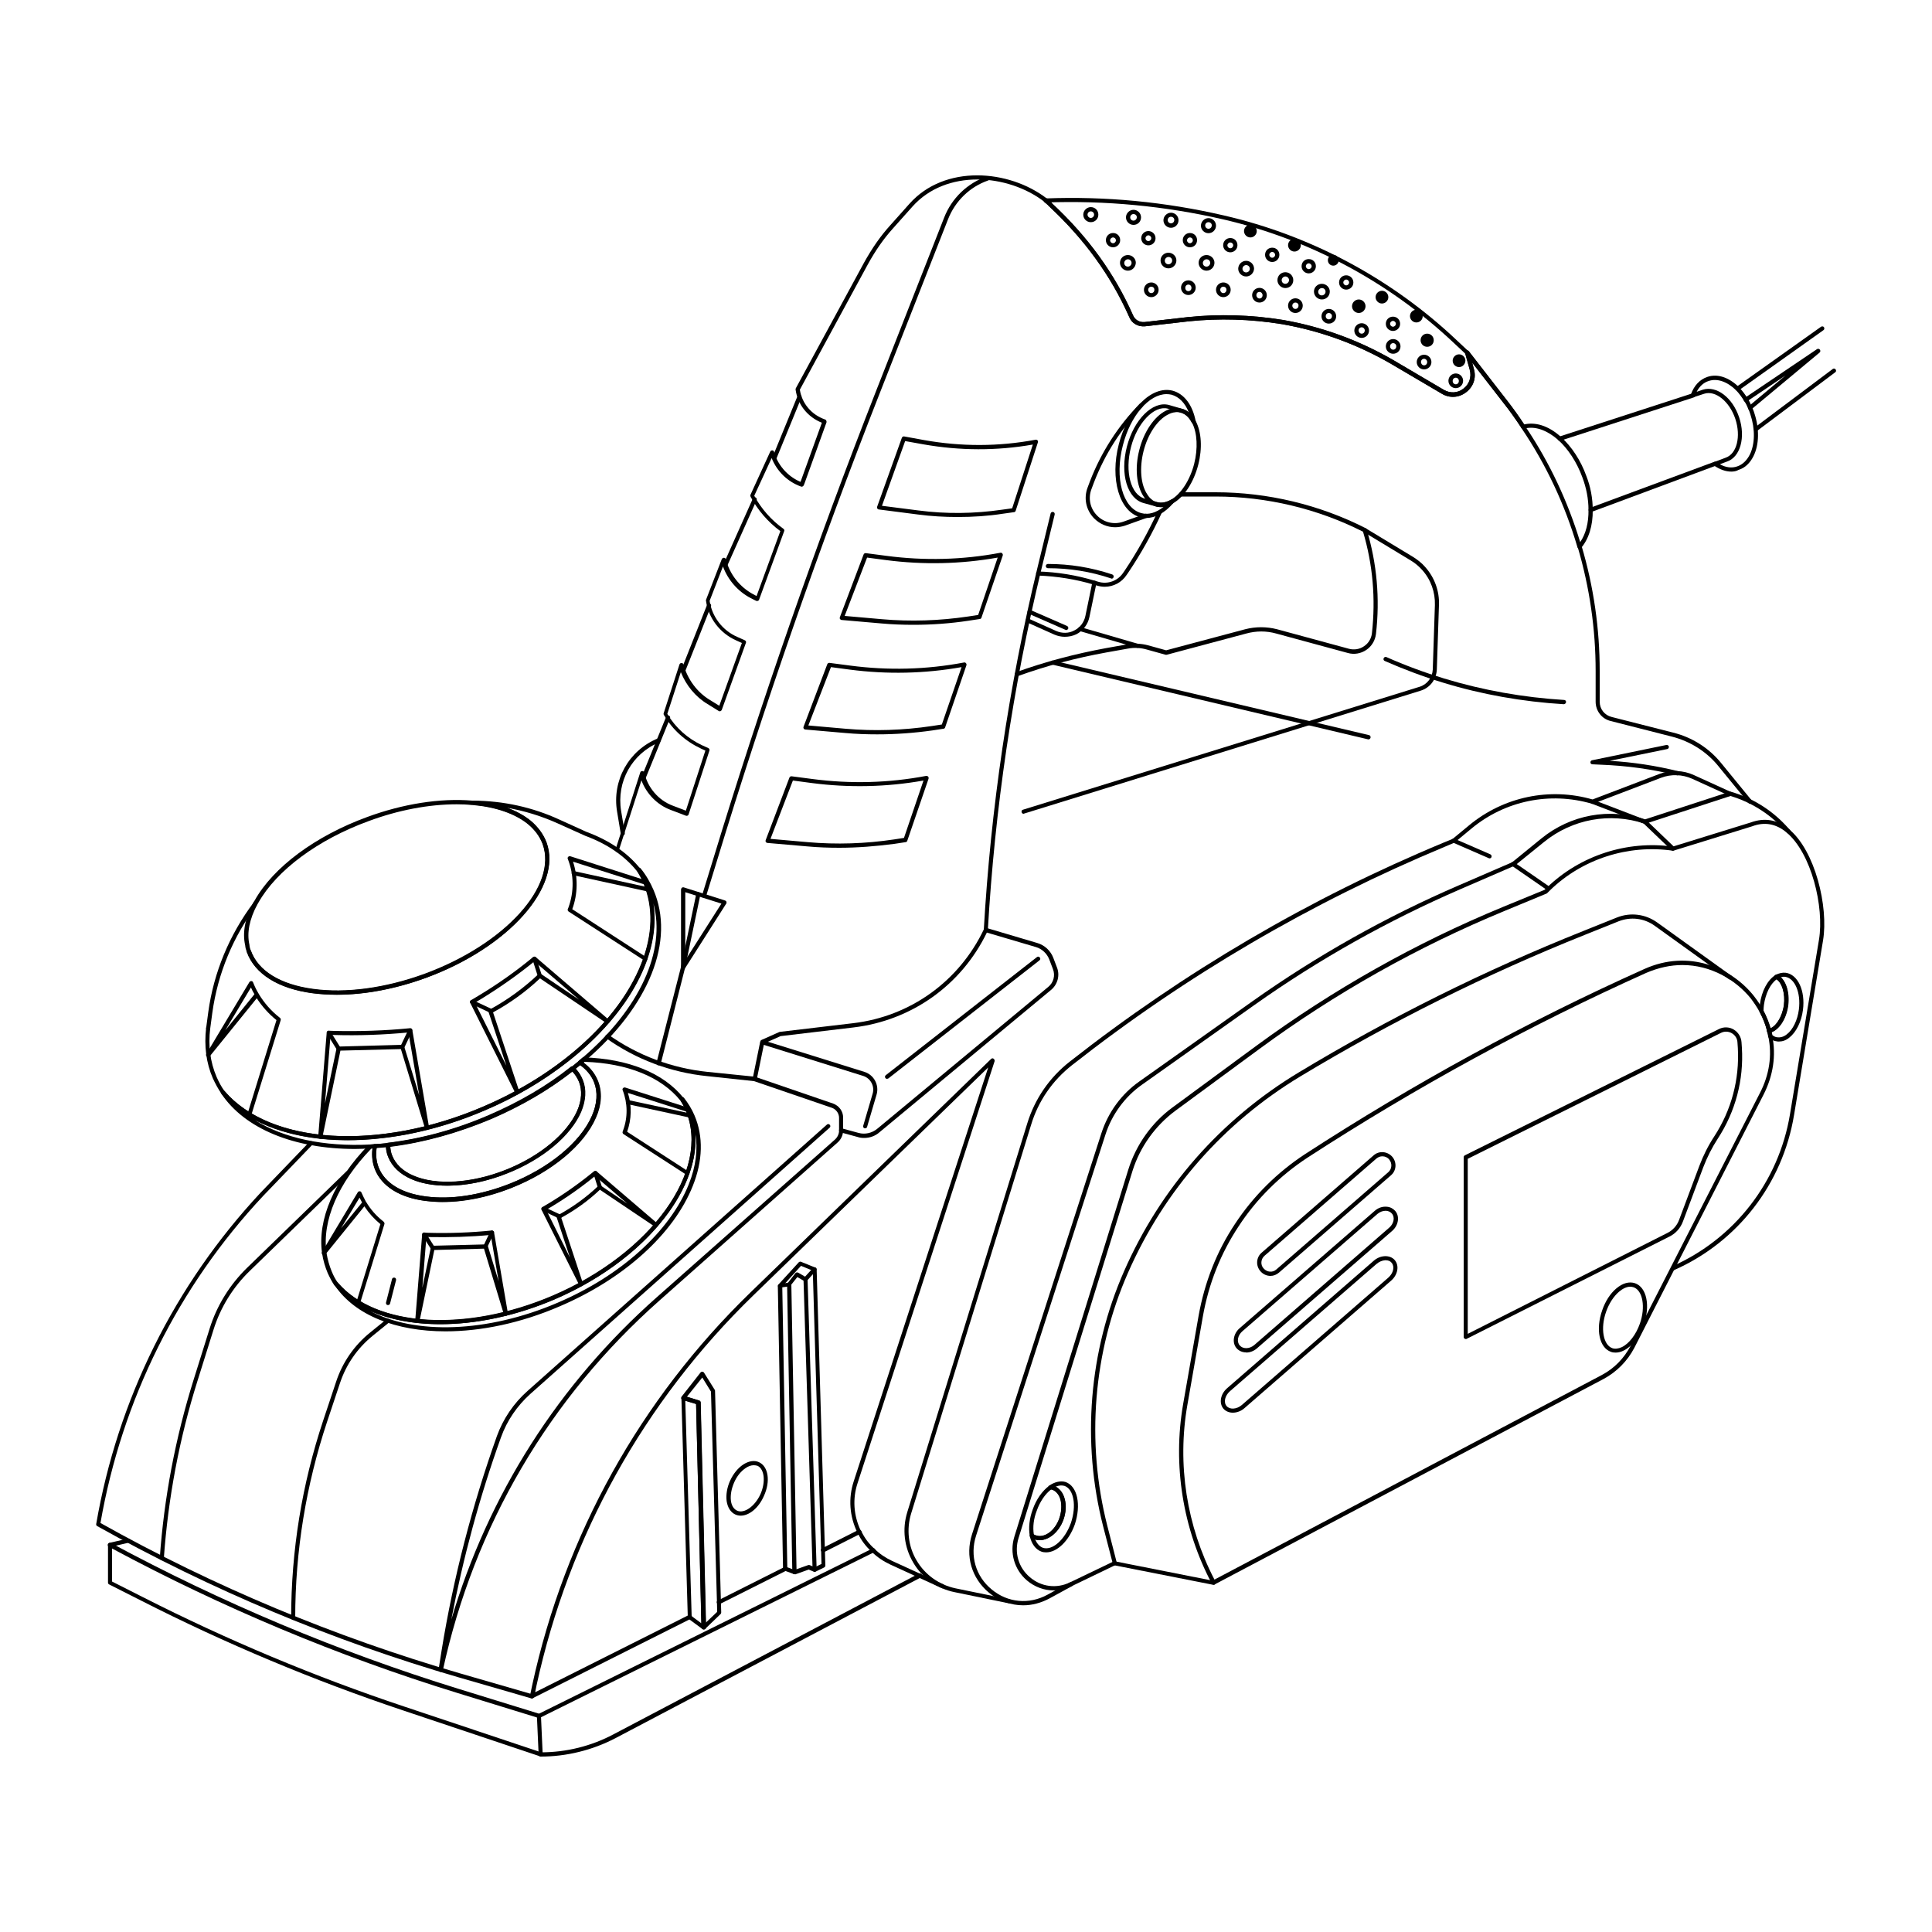<?xml version="1.0" encoding="utf-8"?>
<!-- Generator: Adobe Illustrator 19.0.1, SVG Export Plug-In . SVG Version: 6.00 Build 0)  -->
<svg version="1.1" id="Layer_1" xmlns="http://www.w3.org/2000/svg" xmlns:xlink="http://www.w3.org/1999/xlink" x="0px" y="0px"
	 viewBox="0 0 1000 1000" style="enable-background:new 0 0 1000 1000;" xml:space="preserve">
<g>
	<g>
		<path d="M628.2,820.2c-0.4,0-0.8-0.2-1-0.6c-15-28.3-20.3-61.3-14.8-92.9l8-45.7c3.1-17.3,9.4-33.4,18.9-47.6
			c9.4-14.3,21.9-26.7,36.3-36.1c56.2-36.5,115.2-68.7,175.4-95.7c23.2-10.5,45.3-0.6,56.8,13.9c2.1,2.7,3.6,5,4.7,7.3
			c1.9,3.5,3.2,7,4.1,10.5c0.3,0.8,0.5,1.8,0.7,2.9c2.1,10,0.5,20.6-4.5,30.4l-66.9,131.1c-3.6,6.8-9,12.3-15.8,16L628.7,820.1
			C628.5,820.2,628.4,820.2,628.2,820.2z M870.8,499.5c-6,0-12.3,1.3-18.8,4.1c-60.1,27-119,59.1-175.1,95.5
			c-14.1,9.2-26.5,21.4-35.7,35.5c-9.3,14-15.6,29.8-18.6,46.8l-8,45.7c-5.4,30.8-0.4,62.8,14,90.5l200.5-105.9
			c6.4-3.4,11.5-8.6,14.9-15.1L911,565.6l0,0c4.8-9.3,6.3-19.4,4.3-29c-0.1-1-0.3-1.9-0.6-2.6c-0.8-3.4-2.1-6.8-3.9-10.1
			c-1.1-2.2-2.6-4.4-4.5-7C898.4,507.1,885.5,499.5,870.8,499.5z"/>
	</g>
	<g>
		<path d="M758.7,693.1c-0.2,0-0.4-0.1-0.6-0.2c-0.3-0.2-0.5-0.5-0.5-0.9v-93c0-0.4,0.2-0.8,0.6-1l131.6-65.4
			c2.4-1.2,5.3-1.1,7.6,0.3c2.3,1.4,3.8,3.8,4,6.5l0.2,2.9c1,16.7-3.3,33-12.5,47.1c-3,4.6-5.5,9.6-7.5,14.8l-10.5,28
			c-1.3,3.5-3.8,6.3-7.1,7.9L759.1,693C759,693.1,758.8,693.1,758.7,693.1z M759.7,599.8v90.6L863,638.2c2.8-1.4,5-3.8,6.1-6.8
			l10.5-28c2-5.3,4.6-10.5,7.7-15.2c8.9-13.7,13.1-29.5,12.2-45.8l-0.2-2.9c-0.1-2-1.2-3.7-2.9-4.7c-1.7-1-3.8-1.1-5.6-0.2
			L759.7,599.8z"/>
	</g>
	<g>
		<path d="M836.2,700.1c-0.8,0-1.7-0.1-2.4-0.4c-6-2.1-8-11.6-4.5-21.5l0,0c1.6-4.7,4.2-8.7,7.3-11.3c3.3-2.8,6.7-3.7,9.7-2.7
			c6,2.1,8,11.6,4.5,21.5c-2.2,6.3-6.1,11.3-10.5,13.4C838.9,699.8,837.5,700.1,836.2,700.1z M843.8,666c-1.8,0-3.8,0.9-5.8,2.6
			c-2.8,2.4-5.2,6.1-6.7,10.4l0,0c-3,8.5-1.5,17.1,3.2,18.8c1.4,0.5,3.1,0.3,4.9-0.5c3.8-1.8,7.4-6.5,9.4-12.2
			c3-8.5,1.5-17.1-3.2-18.8C844.9,666.1,844.4,666,843.8,666z"/>
	</g>
	<g>
		<path d="M657.6,660.4c-1.9,0-3.8-0.8-5.2-2.4c-1.2-1.4-1.8-3.1-1.7-4.9c0.1-1.8,0.9-3.5,2.3-4.7l58-50.4c2.8-2.5,7.1-2.1,9.6,0.7
			c0,0,0,0,0,0c2.5,2.9,2.2,7.2-0.6,9.6L662,658.7C660.7,659.8,659.2,660.4,657.6,660.4z M715.5,598.5c-1.1,0-2.1,0.4-3,1.1
			l-58,50.4c-0.9,0.8-1.5,1.9-1.6,3.2c-0.1,1.2,0.3,2.5,1.2,3.4c1.7,1.9,4.6,2.2,6.5,0.5l58-50.4c1.9-1.7,2.1-4.6,0.4-6.6
			C718.1,599,716.8,598.5,715.5,598.5z"/>
	</g>
	<g>
		<path d="M645,700c-2,0-3.7-0.8-4.9-2.1c-2.5-2.8-1.8-7.5,1.5-10.4l70-60.8c1.7-1.5,3.9-2.3,6.1-2.1c1.8,0.1,3.3,0.9,4.4,2.1
			c2.5,2.8,1.8,7.5-1.5,10.4l-70,60.8c-1.6,1.4-3.5,2.1-5.4,2.2C645.1,700,645,700,645,700z M717.1,626.7c-1.4,0-2.9,0.6-4.1,1.6
			L643,689.1c-2.4,2.1-3,5.4-1.3,7.3c0.8,0.9,1.9,1.4,3.3,1.4c0,0,0.1,0,0.1,0c1.4,0,2.9-0.6,4.1-1.6l69.9-60.8
			c2.4-2.1,3-5.4,1.3-7.3c0,0,0,0,0,0c-0.7-0.8-1.7-1.3-2.9-1.4C717.3,626.8,717.2,626.7,717.1,626.7z"/>
	</g>
	<g>
		<path d="M638.1,731.2c-1.9,0-3.6-0.7-4.8-2c-2.5-2.9-1.6-7.7,1.9-10.7l75.8-65.9c1.7-1.5,3.7-2.3,5.7-2.4c2.1-0.1,4,0.6,5.2,2
			c0,0,0,0,0,0c2.5,2.9,1.6,7.7-1.9,10.7l-75.8,65.9C642.4,730.4,640.2,731.2,638.1,731.2z M717.2,652.3c-0.1,0-0.2,0-0.3,0
			c-1.5,0.1-3.1,0.8-4.4,1.9l-75.9,65.9c-2.6,2.3-3.4,5.7-1.7,7.7c1.7,1.9,5.2,1.7,7.9-0.6l75.8-65.9c2.6-2.3,3.4-5.7,1.7-7.7l0,0
			C719.6,652.7,718.5,652.3,717.2,652.3z"/>
	</g>
	<g>
		<path d="M628.2,820.3c-0.1,0-0.1,0-0.2,0l-51.2-10.1c-0.4-0.1-0.7-0.4-0.8-0.8l-5-19.3c-11.2-43.8-7.4-90.7,10.8-132.1
			c18.9-43.1,50.1-78.6,90.4-102.9c46.9-28.3,96.6-53,147.5-73.3l17.2-6.9c7-2.8,14.8-1.8,20.9,2.6l38.4,27.6c0.5,0.3,0.6,1,0.2,1.5
			s-1,0.6-1.5,0.2l-38.4-27.6c-5.5-4-12.5-4.8-18.8-2.3l-17.2,6.9c-50.8,20.3-100.4,45-147.2,73.2c-39.9,24-70.8,59.2-89.5,101.9
			c-18,41-21.7,87.4-10.7,130.7l4.8,18.7l50.5,10c0.6,0.1,1,0.7,0.8,1.3C629.1,819.9,628.7,820.3,628.2,820.3z"/>
	</g>
	<g>
		<path d="M920.7,539.1c-0.3,0-0.6,0-1-0.1c-1.3-0.1-2.7-0.7-4.1-1.8c-0.2-0.2-0.4-0.4-0.4-0.7c-0.1-0.9-0.3-1.8-0.6-2.5
			c-0.1-0.3-0.1-0.6,0.1-0.9c0.2-0.3,0.4-0.5,0.7-0.5c3.6-0.8,7-6.1,7.9-12.3c0.8-6.2-1-11.9-4.3-13.8c-0.3-0.2-0.6-0.6-0.6-1
			c0-0.4,0.2-0.8,0.6-0.9c1.9-0.9,3.6-1.3,5.3-1.1c6.3,0.9,10.2,9.3,8.9,19.3l0,0c-0.8,6.1-3.5,11.5-7.1,14.3
			C924.4,538.5,922.6,539.1,920.7,539.1z M917.4,535.8c0.9,0.7,1.8,1.1,2.6,1.1c1.6,0.2,3.3-0.3,4.8-1.5c3.2-2.4,5.6-7.4,6.3-12.9
			l0,0c1.1-8.7-2.1-16.2-7.1-16.9c-0.7-0.1-1.5,0-2.3,0.2c3,2.9,4.5,8.5,3.7,14.7c-0.9,6.6-4.4,12.1-8.4,13.7
			C917.2,534.8,917.3,535.3,917.4,535.8z"/>
	</g>
	<g>
		<path d="M915.7,534.6c-0.5,0-0.9-0.3-1-0.8c-0.8-3.3-2.1-6.6-3.9-10c-0.1-0.2-0.1-0.3-0.1-0.5c0-1.1,0.1-2.3,0.2-3.4
			c0.9-6.9,4-12.8,8.2-15.3c0.3-0.2,0.7-0.2,1.1,0c4.1,2.3,6.3,8.7,5.4,15.9v0c-1,7.2-5,13.1-9.6,14.1
			C915.9,534.6,915.8,534.6,915.7,534.6z M912.8,523.1c1.6,3,2.8,6.1,3.7,9.1c3.2-1.4,6.1-6.3,6.9-11.9c0.7-5.9-0.8-11.3-3.8-13.4
			c-3.3,2.3-5.8,7.5-6.6,13.3C912.9,521.1,912.8,522.1,912.8,523.1z"/>
	</g>
	<g>
		<path d="M545.4,823.2c-5,0-9.9-1.8-13.9-5.2c-6.5-5.6-9-14.3-6.5-22.5l59-190.1c4-12.8,12.1-24.3,22.9-32.2l43.5-32
			c39.5-29,82.4-53.2,127.6-71.8l21.4-8.8l1.4-1.3c17.1-16.5,41.4-24.4,65-21.1l40.4-12.5c7.1-2.6,13.8-1.5,19.8,3.5
			c13.5,11.1,20.5,40.1,17.6,57.6l-15,90.3c-5.9,35.7-29.2,65.8-62.3,80.4c-0.5,0.2-1.2,0-1.4-0.6c-0.2-0.5,0-1.2,0.5-1.4
			c32.4-14.3,55.3-43.8,61.1-78.8l15-90.3c2.8-16.9-3.9-44.9-16.9-55.6c-5.4-4.5-11.4-5.5-17.7-3.1l-40.7,12.6c-0.2,0-0.3,0.1-0.5,0
			c-23-3.3-46.7,4.3-63.4,20.5l-1.5,1.5c-0.1,0.1-0.2,0.2-0.3,0.2l-21.5,8.9c-45.1,18.6-87.8,42.6-127.1,71.5l-43.5,32
			c-10.4,7.7-18.3,18.7-22.2,31.1l-59,190.1c-2.3,7.4-0.1,15.2,5.8,20.2c5.9,5.1,13.9,6.1,20.9,2.7l22.7-10.9c0.5-0.3,1.2,0,1.4,0.5
			c0.3,0.5,0,1.2-0.5,1.4L554.7,821C551.7,822.5,548.5,823.2,545.4,823.2z"/>
	</g>
	<g>
		<path d="M529.6,830.9c-6.3,0-12.5-2.2-17.7-6.5c-9-7.5-12.4-19-8.8-30.2l67-207.7c3.5-10.8,10.4-20.3,19.7-26.8l58.4-41.4
			c33.4-23.7,69.4-43.9,107-60.1l27.5-11.9l15.1-12.3c15.1-12.3,35.2-16,53.7-9.9l43.8-14.3c0.2-0.1,0.4-0.1,0.6,0
			c10.8,3.1,20.6,9.1,28.3,17.3l2.3,2.5c0.4,0.4,0.4,1.1,0,1.5c-0.4,0.4-1.1,0.4-1.5,0l-2.3-2.5c-7.4-7.8-16.7-13.5-27-16.6
			l-43.8,14.3c-0.2,0.1-0.5,0.1-0.7,0c-17.9-5.9-37.3-2.4-52,9.5l-15.2,12.3c-0.1,0.1-0.2,0.1-0.3,0.1l-27.7,12
			c-37.4,16.2-73.3,36.3-106.6,59.9l-58.4,41.4c-8.8,6.2-15.5,15.4-18.8,25.7l-67,207.7c-3.3,10.3-0.2,21,8.1,27.8
			c8.3,6.9,19.4,7.9,28.9,2.7l11.7-6.4c0.5-0.3,1.2-0.1,1.5,0.4c0.3,0.5,0.1,1.2-0.4,1.5l-11.7,6.4
			C538.8,829.7,534.2,830.9,529.6,830.9z"/>
	</g>
	<g>
		<path d="M522.5,829.9c-0.1,0-0.1,0-0.2,0l-28.2-5.8c-9-1.8-16.8-7.4-21.4-15.3c-4.7-7.9-5.8-17.4-3.1-26.1l62.1-201.2
			c3.9-12.7,11.5-23.8,22-32c59.1-46.4,124.2-84.6,193.6-113.4l4.6-1.9l8.6-7.1c17.8-14.7,41.6-19.7,63.8-13.3l34.6-13.2
			c5.8-2.2,12.3-2,17.9,0.6l19.3,8.8c0.5,0.2,0.8,0.9,0.5,1.4c-0.2,0.5-0.9,0.8-1.4,0.5l-19.3-8.8c-5.1-2.3-11-2.5-16.2-0.5
			L824.6,416c-0.2,0.1-0.5,0.1-0.7,0c-21.6-6.3-44.8-1.6-62.2,12.8l-8.7,7.2c-0.1,0.1-0.2,0.1-0.3,0.2l-4.7,2
			c-69.2,28.8-134.2,66.8-193.1,113.1c-10.1,7.9-17.5,18.6-21.2,30.9l-62.1,201.2c-2.5,8.2-1.5,17.1,2.9,24.4
			c4.3,7.3,11.6,12.5,20,14.3l28.2,5.8c0.6,0.1,1,0.7,0.8,1.3C523.4,829.5,523,829.9,522.5,829.9z"/>
	</g>
	<g>
		<path d="M865.8,440.3c-0.3,0-0.5-0.1-0.7-0.3l-14.3-13.7L823.9,416c-0.6-0.2-0.8-0.8-0.6-1.4c0.2-0.5,0.8-0.8,1.4-0.6l27.1,10.4
			c0.1,0.1,0.3,0.1,0.4,0.2l14.5,13.9c0.4,0.4,0.4,1.1,0,1.5C866.4,440.2,866.1,440.3,865.8,440.3z"/>
	</g>
	<g>
		<path d="M771,444.3c-0.1,0-0.3,0-0.4-0.1l-18.6-8.1c-0.5-0.2-0.8-0.9-0.6-1.4c0.2-0.5,0.9-0.8,1.4-0.6l18.6,8.1
			c0.5,0.2,0.8,0.9,0.6,1.4C771.8,444.1,771.4,444.3,771,444.3z"/>
	</g>
	<g>
		<path d="M801.5,461c-0.2,0-0.4-0.1-0.6-0.2l-18.4-12.7c-0.5-0.3-0.6-1-0.3-1.5c0.3-0.5,1-0.6,1.5-0.3l18.4,12.7
			c0.5,0.3,0.6,1,0.3,1.5C802.2,460.9,801.8,461,801.5,461z"/>
	</g>
	<g>
		<path d="M541.5,803.5c-0.9,0-1.7-0.1-2.5-0.4c-3-1.1-5.1-4-6-8.1c-0.1-0.5,0.1-0.9,0.5-1.1c0.4-0.2,0.9-0.2,1.2,0.1
			c0.4,0.3,0.9,0.6,1.5,0.8c4.4,1.5,9.9-2.5,12.1-9c1.1-3.2,1.3-6.6,0.6-9.4c-0.7-2.7-2.3-4.6-4.3-5.3c-0.8-0.2-1.7-0.2-2-0.9
			c-0.1-0.4,0-0.9,0.4-1.2c2.9-2,6-2.7,8.6-1.9c6.1,2.2,8.1,11.8,4.7,22l0,0C553.2,797.7,547.1,803.5,541.5,803.5z M535.8,796.8
			c0.9,2.1,2.2,3.6,3.9,4.3c4.9,1.7,11.4-4,14.6-12.8c3-8.9,1.5-17.5-3.3-19.2c-1.4-0.4-2.9-0.3-4.6,0.4c2.2,1.2,3.8,3.4,4.6,6.3
			c0.9,3.2,0.7,7-0.6,10.7C547.8,793.9,541.3,798.5,535.8,796.8z"/>
	</g>
	<g>
		<path d="M538.2,797.2c-0.9,0-1.8-0.1-2.6-0.4c-0.8-0.3-1.5-0.7-2.2-1.1c-0.3-0.2-0.4-0.5-0.4-0.8c-0.7-4.1-0.2-8.9,1.5-13.5
			c1.8-5.2,4.9-9.7,8.6-12.4c0.6-0.4,1.5-0.1,2.2,0c2.9,1,4.9,3.4,5.8,6.8c0.9,3.2,0.7,7-0.6,10.7
			C548.2,792.9,543,797.2,538.2,797.2z M535.1,794.2c0.3,0.2,0.7,0.4,1.2,0.5c4.4,1.5,9.9-2.5,12.1-9c1.1-3.2,1.3-6.6,0.6-9.4
			c-0.7-2.7-2.3-4.6-4.3-5.3c-0.2,0-0.4-0.1-0.6-0.1c-3.2,2.4-5.9,6.5-7.5,11.1C535,786.1,534.5,790.4,535.1,794.2z"/>
	</g>
	<g>
		<path d="M372.1,830.4c-0.4,0-0.8-0.2-1-0.6c-0.3-0.5-0.1-1.2,0.5-1.4l34.4-17.3c0.5-0.3,1.2-0.1,1.4,0.5c0.3,0.5,0.1,1.2-0.5,1.4
			l-34.4,17.3C372.4,830.4,372.2,830.4,372.1,830.4z"/>
	</g>
	<g>
		<path d="M426,803.4c-0.4,0-0.8-0.2-1-0.6c-0.3-0.5-0.1-1.2,0.5-1.4l18.8-9.5c0.7-0.4,1.6,0.2,1.6,1c0,0.5-0.3,1-0.8,1.1l-18.6,9.4
			C426.3,803.4,426.1,803.4,426,803.4z"/>
	</g>
	<g>
		<path d="M275.4,879.1c-0.2,0-0.5-0.1-0.7-0.2c-0.3-0.3-0.5-0.7-0.4-1.1l1.2-5.7c16.9-77.7,56-147.9,112.8-203l124.7-121
			c0.4-0.4,0.9-0.4,1.3-0.1c0.4,0.3,0.6,0.8,0.5,1.3l-70.9,218.3c-2.7,8.1-2.1,16.8,1.6,24.6c0.1,0.1,0.2,0.2,0.3,0.3
			c1.6,3.4,3.9,6.6,6.9,9.2c2.6,2.6,5.6,4.6,9,6.2l26.6,12.2c0.5,0.2,0.8,0.9,0.5,1.4c-0.2,0.5-0.9,0.8-1.4,0.5l-26.6-12.2
			c-3.6-1.7-6.9-3.9-9.6-6.6c-3-2.7-5.5-6-7.2-9.6c-0.1-0.1-0.2-0.2-0.2-0.3c-4.1-8.4-4.8-17.8-1.9-26.6l69.6-214.2l-121.6,118
			c-56.6,54.9-95.4,124.7-112.2,201.9l-0.7,3.5l79.6-40c0.5-0.3,1.2-0.1,1.4,0.5c0.3,0.5,0.1,1.2-0.5,1.5l-81.6,41
			C275.7,879,275.5,879.1,275.4,879.1z"/>
	</g>
	<g>
		<path d="M275.4,879.1c-0.1,0-0.2,0-0.3,0l-37.7-10.9c-65.1-18.9-128-45.2-187.1-78.3c-0.4-0.2-0.6-0.7-0.5-1.1
			c11.1-64.4,40.5-123.7,85.1-171.5l25.3-26.3c0.4-0.4,1.1-0.5,1.5,0c0.4,0.4,0.4,1.1,0,1.5l-25.3,26.3
			C92.2,665.9,63.1,724.6,52,788.3c58.7,32.9,121.3,59,186,77.8l37.7,10.9c0.6,0.2,0.9,0.8,0.7,1.3
			C276.3,878.8,275.8,879.1,275.4,879.1z"/>
	</g>
	<g>
		<path d="M279.9,909.2c-0.1,0-0.2,0-0.3-0.1l-71-23.8c-46.3-15.5-91.9-34.6-135.5-56.8l-16.6-8.4c-0.4-0.2-0.6-0.5-0.6-1v-19.5
			c0-0.4,0.2-0.7,0.5-0.9c0.3-0.2,0.7-0.2,1.1,0c57.2,30.8,117.6,56.2,179.7,75.4l41.8,12.9l172.6-85.5c0.5-0.3,1.2-0.1,1.4,0.5
			c0.3,0.5,0,1.2-0.5,1.4l-173,85.7c-0.3,0.1-0.5,0.1-0.8,0.1l-42.2-13c-61.6-19-121.7-44.2-178.5-74.7v17.1l16,8.1
			c43.5,22.1,89,41.2,135.2,56.6l70.9,23.7c13,0,25.9-3.2,37.4-9.3l158.1-83.2c0.5-0.3,1.2-0.1,1.5,0.5c0.3,0.5,0.1,1.2-0.5,1.5
			l-158.1,83.2C306.6,905.9,293.2,909.2,279.9,909.2z"/>
	</g>
	<g>
		<path d="M56.8,800.7c-0.5,0-0.9-0.3-1-0.8c-0.1-0.6,0.2-1.2,0.8-1.3l9.5-2.2c0.6-0.1,1.2,0.2,1.3,0.8c0.1,0.6-0.2,1.2-0.8,1.3
			l-9.5,2.2C57,800.7,56.9,800.7,56.8,800.7z"/>
	</g>
	<g>
		<path d="M279.9,909.2c-0.6,0-1.1-0.4-1.1-1l-0.9-20c0-0.6,0.4-1.1,1-1.1c0.7,0,1.1,0.4,1.1,1l0.9,20
			C281,908.7,280.5,909.2,279.9,909.2C279.9,909.2,279.9,909.2,279.9,909.2z"/>
	</g>
	<g>
		<path d="M364.2,843.4c-0.1,0-0.3,0-0.4-0.1c-0.4-0.2-0.7-0.5-0.7-1l-2.8-115.6l-7-2.1c-0.3-0.1-0.6-0.4-0.7-0.7
			c-0.1-0.3,0-0.7,0.2-1l9.8-12.5c0.2-0.3,0.6-0.4,0.9-0.4c0.4,0,0.7,0.2,0.9,0.5l5.5,8.8c0.1,0.2,0.2,0.3,0.2,0.5l3.2,114.8
			c0,0.3-0.1,0.6-0.3,0.8l-8,7.7C364.7,843.3,364.5,843.4,364.2,843.4z M355.5,723l6.3,1.9c0.4,0.1,0.8,0.5,0.8,1l2.7,114l5.9-5.6
			l-0.1-4.8l-3.1-109.2l-4.5-7.3L355.5,723z"/>
	</g>
	<g>
		<path d="M364.2,843.4c-0.2,0-0.4-0.1-0.6-0.2l-7.2-5.3c-0.3-0.2-0.4-0.5-0.4-0.8l-3.3-113.5c0-0.3,0.1-0.7,0.4-0.9
			c0.3-0.2,0.6-0.3,1-0.2l7.8,2.4c0.4,0.1,0.8,0.5,0.8,1l2.8,116.4c0,0.4-0.2,0.8-0.6,1C364.5,843.4,364.4,843.4,364.2,843.4z
			 M358,836.5l5,3.7l-2.7-113.5l-5.6-1.7L358,836.5z"/>
	</g>
	<g>
		<path d="M383.4,784.5c-1,0-1.9-0.2-2.8-0.6c-2.4-1.1-4-3.6-4.5-7c-0.4-3.2,0.2-7,1.8-10.5c1.6-3.5,4-6.5,6.7-8.3
			c2.9-1.9,5.8-2.4,8.2-1.3c4.9,2.2,6.1,9.9,2.6,17.5C392.7,780.5,387.8,784.5,383.4,784.5z M390.1,758.4c-1.3,0-2.8,0.5-4.2,1.5
			c-2.4,1.6-4.5,4.2-5.9,7.4l0,0c-1.4,3.2-2,6.5-1.7,9.3c0.3,2.7,1.5,4.5,3.2,5.3c3.7,1.7,9.2-2.2,12.1-8.5c2.8-6.3,2.1-13-1.5-14.7
			C391.4,758.5,390.8,758.4,390.1,758.4z"/>
	</g>
	<g>
		<path d="M411.2,814.8c-0.1,0-0.3,0-0.4-0.1l-4.6-1.7c-0.5-0.1-0.9-0.5-0.9-1l-2.7-146.4c0-0.3,0.1-0.5,0.3-0.7l10.5-11.5
			c0.3-0.3,0.8-0.5,1.2-0.3l7.4,3c0.4,0.2,0.7,0.5,0.7,1l4.5,153.2c0,0.4-0.2,0.8-0.6,1l-4.5,2.2c-0.3,0.1-0.6,0.2-0.9,0l-2.6-1.1
			l-7,2.5C411.5,814.8,411.3,814.8,411.2,814.8z M407.5,811.2l3.7,1.4l7.1-2.5c0.2-0.1,0.5-0.1,0.8,0l2.6,1.1l3.5-1.7l-0.2-7.3
			l-4.3-144.5l-6.1-2.5l-9.7,10.7L407.5,811.2z"/>
	</g>
	<g>
		<path d="M403.8,666.7c-0.5,0-1-0.4-1.1-0.9c-0.1-0.6,0.3-1.1,0.9-1.2l4.3-0.7l3.8-4.9c0.3-0.4,0.9-0.5,1.4-0.3l3.6,2.1l4.1-4.5
			c0.4-0.4,1.1-0.5,1.5-0.1c0.4,0.4,0.5,1.1,0.1,1.5l-4.7,5.2c-0.3,0.4-0.9,0.5-1.4,0.2l-3.6-2.1l-3.5,4.4c-0.2,0.2-0.4,0.4-0.7,0.4
			l-4.8,0.7C403.9,666.7,403.8,666.7,403.8,666.7z"/>
	</g>
	<g>
		<path d="M421.7,813.5c-0.6,0-1.1-0.5-1.1-1l-4.7-150.1c0-0.6,0.5-1.1,1-1.1c0.6-0.1,1.1,0.4,1.1,1l4.7,150.1
			C422.8,813,422.3,813.5,421.7,813.5z"/>
	</g>
	<g>
		<path d="M411.2,814.8c-0.6,0-1.1-0.5-1.1-1.1l-2.7-148.8c0-0.6,0.5-1.1,1.1-1.1c0,0,0,0,0,0c0.6,0,1.1,0.5,1.1,1.1l2.7,148.8
			C412.3,814.3,411.8,814.8,411.2,814.8C411.2,814.8,411.2,814.8,411.2,814.8z"/>
	</g>
	<g>
		<path d="M230.6,689.1c-25.5,0-46.9-8.2-57.4-23.9c-0.3-0.5-0.2-1.1,0.2-1.5c0.5-0.3,1.1-0.3,1.5,0.2c19.6,23,66.4,25.8,111.1,6.7
			c51.2-21.9,82.1-65,68.9-96c-0.7-1.8-1.7-3.5-2.7-5.1c-0.3-0.5-0.2-1.1,0.3-1.5c0.5-0.3,1.1-0.2,1.5,0.2c2.2,2.8,4.1,5.9,5.5,9.2
			c4.6,10.8,4.3,23.4-0.9,36.4c-9.9,24.9-35.7,48.2-69,62.4l0,0C269.4,684.9,248.9,689.1,230.6,689.1z M191.5,678.5
			c23.2,12.4,60.7,11.4,97.1-4.2l0,0c32.8-14,58.1-36.9,67.9-61.3c3.7-9.2,4.8-18.1,3.4-26.3c2.2,30.2-27.5,66.4-73.1,85.9
			C251.9,687.6,215.6,689.2,191.5,678.5z"/>
	</g>
	<g>
		<path d="M227.9,685.4c-16.6,0-31.6-3.4-43-10.3c-4.5-2.6-8.4-5.9-11.7-9.7c0,0,0,0,0,0c-0.1-0.1-0.1-0.1-0.2-0.2
			c-1.2-1.8-2.3-3.9-3.4-6.3c-1.3-3.1-2.3-6.4-2.9-10.2c-2.5-17.4,6.3-37.8,24-56c0.2-0.2,0.5-0.3,0.8-0.3c0.8,0,1.5-0.1,2.3-0.2
			c0.3,0,0.7,0.1,1,0.3c0.2,0.3,0.4,0.6,0.3,0.9c-0.7,3.8-0.4,7.5,0.9,10.9c3.2,8.1,11.9,13.4,24.6,15c12.9,1.7,28.2-0.7,43.2-6.6
			c20.3-8,36.7-21.5,42.6-35.2c2.7-6.2,3.1-12.2,1.1-17.3c-1.5-3.8-4.2-6.9-7.9-9.4c-0.3-0.2-0.5-0.5-0.5-0.8c0-0.3,0.1-0.7,0.4-0.9
			l1.9-1.6c0.2-0.2,0.5-0.2,0.7-0.2c23.1,0.7,41.4,8.1,51.7,21c1.2,1.8,2.2,3.7,3,5.5c13.7,32.1-17.7,76.5-70,98.9c0,0,0,0,0,0
			C266.9,681.1,246.4,685.4,227.9,685.4z M174.9,664c3.1,3.6,6.8,6.7,11.2,9.3c23.6,14.3,62.9,13.3,99.9-2.5h0
			c51.2-21.9,82.1-65,68.9-96c-0.7-1.8-1.7-3.5-2.7-5.1c-9.8-12.2-27.4-19.4-49.6-20.1l-0.5,0.4c3.5,2.6,6,5.8,7.5,9.6
			c2.2,5.6,1.9,12.2-1.1,18.9c-6.2,14.3-23,28.2-43.8,36.4c-15.3,6.1-31.1,8.5-44.3,6.7c-13.5-1.7-22.8-7.6-26.3-16.4
			c-1.3-3.4-1.7-7-1.3-10.7c-0.2,0-0.5,0-0.7,0.1c-17,17.6-25.5,37.2-23.1,53.9c0.6,3.6,1.5,6.7,2.7,9.6
			C172.6,660.3,173.6,662.2,174.9,664C174.8,663.9,174.8,663.9,174.9,664L174.9,664z"/>
	</g>
	<g>
		<path d="M355.8,608.2c-0.2,0-0.4-0.1-0.6-0.2L322.7,587c-0.4-0.3-0.6-0.8-0.4-1.3l0.2-0.6c2.5-6.7,2.4-14.1-0.2-20.8
			c-0.2-0.4-0.1-0.8,0.2-1.1c0.3-0.3,0.7-0.4,1.1-0.3l32.5,10.4c0.6,0.2,0.9,0.8,0.7,1.4s-0.8,0.9-1.4,0.7l-30.4-9.7
			c2.1,6.6,1.9,13.6-0.4,20.1l31.8,20.6c0.5,0.3,0.6,1,0.3,1.5C356.5,608,356.2,608.2,355.8,608.2z"/>
	</g>
	<g>
		<path d="M356.9,578.4c-0.1,0-0.2,0-0.2,0l-31.9-6.9c-0.6-0.1-0.9-0.7-0.8-1.3c0.1-0.6,0.7-1,1.3-0.8l31.9,6.9
			c0.6,0.1,0.9,0.7,0.8,1.3C357.9,578,357.4,578.4,356.9,578.4z"/>
	</g>
	<g>
		<path d="M300.8,665.7c-0.4,0-0.8-0.2-1-0.6l-19.5-38.9c-0.3-0.5-0.1-1.1,0.4-1.4l3.4-2c8.1-4.9,16-10.5,23.3-16.5
			c0.4-0.3,1-0.3,1.4,0l31.4,26.9c0.4,0.4,0.5,1,0.2,1.5c-0.4,0.4-1,0.6-1.5,0.2l-28.4-19.1c-6,5.7-12.7,10.5-20,14.5l11.2,33.9
			c0.2,0.5-0.1,1.1-0.6,1.3C301.1,665.7,300.9,665.7,300.8,665.7z M282.7,626.2l12.3,24.7l-6.8-20.6c-0.2-0.5,0-1,0.5-1.3l0.4-0.2
			c7.5-4.1,14.4-9.1,20.6-15c0.4-0.4,0.9-0.4,1.3-0.1l13.7,9.3l-16.7-14.3c-7.2,5.9-14.9,11.3-22.9,16.1L282.7,626.2z"/>
	</g>
	<g>
		<path d="M310.5,615.6c-0.5,0-0.9-0.3-1-0.7l-2.3-7.3c-0.2-0.6,0.1-1.2,0.7-1.4c0.6-0.2,1.2,0.1,1.3,0.7l2.3,7.3
			c0.2,0.6-0.1,1.2-0.7,1.4C310.7,615.5,310.6,615.6,310.5,615.6z"/>
	</g>
	<g>
		<path d="M289.7,630.7c-0.2,0-0.3,0-0.5-0.1l-8.3-3.9c-0.5-0.3-0.8-0.9-0.5-1.4c0.2-0.5,0.9-0.7,1.4-0.5l8.3,3.9
			c0.5,0.3,0.8,0.9,0.5,1.4C290.5,630.5,290.1,630.7,289.7,630.7z"/>
	</g>
	<g>
		<path d="M216,684.8c-0.1,0-0.1,0-0.2,0c-0.6-0.1-1-0.6-0.9-1.1l3.6-44.7c0-0.6,0.5-1,1.1-1l2.2,0.1c10.9,0.3,21.9-0.1,32.7-1.2
			c0.5,0,1.1,0.3,1.2,0.9l7.2,42c0.1,0.6-0.3,1.1-0.8,1.2c-0.6,0.2-1.1-0.2-1.3-0.7l-10.3-34l-25.7,0.7l-7.7,37
			C217,684.5,216.5,684.8,216,684.8z M220.7,640.2l-2.1,26.4l4.4-20.9c0.1-0.5,0.5-0.8,1-0.9l27.4-0.7c0.6,0.1,0.9,0.3,1.1,0.8
			l5.6,18.3l-4.1-24c-10.6,1-21.4,1.3-32,1.1L220.7,640.2z"/>
	</g>
	<g>
		<path d="M251.3,646.2c-0.2,0-0.3,0-0.5-0.1c-0.5-0.3-0.8-0.9-0.5-1.4l3.4-7.2c0.2-0.5,0.9-0.7,1.4-0.5c0.5,0.3,0.8,0.9,0.5,1.4
			l-3.4,7.2C252.1,646,251.7,646.2,251.3,646.2z"/>
	</g>
	<g>
		<path d="M223.9,646.9c-0.4,0-0.7-0.2-0.9-0.5l-4.3-6.8c-0.3-0.5-0.2-1.2,0.3-1.5c0.5-0.3,1.2-0.2,1.5,0.3l4.3,6.8
			c0.3,0.5,0.2,1.2-0.3,1.5C224.3,646.9,224.1,646.9,223.9,646.9z"/>
	</g>
	<g>
		<path d="M185.4,675.5c-0.1,0-0.2,0-0.3,0c-0.6-0.2-0.9-0.8-0.7-1.3l12.5-40.6c-3.2-2.6-6-5.7-8.3-9.2l-20.1,24.8
			c-0.4,0.5-1,0.5-1.5,0.2c-0.5-0.3-0.6-1-0.3-1.4l18.5-30.9c0.2-0.3,0.5-0.5,1-0.5c0.4,0,0.8,0.3,0.9,0.7c0.7,1.6,1.5,3.2,2.3,4.7
			c0,0.1,0.1,0.1,0.1,0.1c2.3,3.9,5.3,7.3,8.9,10.1c0.4,0.3,0.7,0.9,0.6,1.3l-12.7,41.3C186.3,675.2,185.9,675.5,185.4,675.5z
			 M186.1,619.9l-9.6,15.9l10.9-13.4C187,621.6,186.6,620.8,186.1,619.9z"/>
	</g>
	<g>
		<path d="M183.7,594.7c-31.5,0-57.1-10.5-69.2-28.7c-0.3-0.5-0.2-1.1,0.2-1.5c0.4-0.3,1.1-0.3,1.5,0.2c15.3,18,45.5,26.4,80.8,22.4
			c17.4-1.9,35.8-6.8,53.1-14.3c15.7-6.7,30.2-15.2,43-25.3c35.8-28.2,51.5-63.7,40-90.5c-0.8-2-1.9-4.1-3.3-6.2
			c-0.3-0.5-0.2-1.1,0.3-1.5c0.5-0.3,1.1-0.3,1.5,0.2c2.8,3.4,5,7.3,6.6,11c11.4,26.3-2.1,60.2-35.2,88.5
			c-13.8,12-30.2,22.1-48.7,30c-20.9,8.9-42.5,14.2-62.6,15.3C188.9,594.6,186.3,594.7,183.7,594.7z M132,579.8
			c14.8,9.3,35.6,13.8,59.5,12.6c19.8-1.1,41.2-6.3,61.8-15.1c18.3-7.8,34.5-17.8,48.1-29.7c0,0,0,0,0,0
			c29.8-25.5,43.4-55.5,36.8-80c4.1,25.8-12.1,56.6-43.9,81.6c-12.9,10.2-27.6,18.9-43.5,25.6c-17.5,7.5-36.1,12.5-53.7,14.4
			C171.7,592.1,148.8,588.6,132,579.8z"/>
	</g>
	<g>
		<path d="M180,590.1c-28,0-51.9-8.2-65.5-24.1c0,0,0,0,0,0c-0.1-0.1-0.1-0.1-0.1-0.2c-1.6-2.4-2.9-4.8-4.2-7.6
			c-3.5-8-4.6-16.9-3.5-26.2c0.1-0.6,0.5-1,1.2-0.9c0.6,0.1,1,0.6,0.9,1.2c-1.1,8.9,0,17.4,3.3,25.1c1.2,2.7,2.4,5,4,7.2
			c0,0,0.1,0.1,0.1,0.1h0c23.7,27.8,79.9,31.2,133.8,8.1c39.5-16.8,70.1-44.4,81.8-73.8c6.1-15.1,6.4-29.6,1.1-42
			c-0.8-2-1.9-4.1-3.3-6.2c-6.3-7.8-15.3-14-26.7-18.2l-14.2-6.4c-8.4-3.8-17.2-6.5-26.3-8.1c4.7,1.7,8.8,4,12.2,6.7
			c3.8,3.2,6.6,7,8.2,11.2c8.4,22.9-19.6,54.4-62.3,70.1c-20.6,7.5-41.5,10.3-58.9,7.9c-17.7-2.4-29.7-10-33.8-21.2
			c-0.2-0.6,0.1-1.2,0.6-1.4c0.5-0.2,1.2,0.1,1.4,0.6c3.8,10.4,15.2,17.5,32.1,19.8c17.1,2.4,37.6-0.4,57.9-7.8
			c41.6-15.3,69-45.5,61-67.3c-1.5-3.9-4-7.3-7.6-10.3c-6.7-5.4-16.5-8.8-28.4-9.9c-0.6-0.1-1-0.5-1-1.1c0-0.6,0.5-1,1.1-1h0
			c15.6,0.1,30.7,3.4,44.6,9.8l14.1,6.4c11.7,4.3,21.1,10.7,27.7,18.9c1.5,2.3,2.7,4.5,3.5,6.7c5.5,12.9,5.1,27.9-1.1,43.6
			c-12,29.9-43,57.9-83,75C226.7,585.1,202.1,590.1,180,590.1z"/>
	</g>
	<g>
		<path d="M334,497.3c-0.2,0-0.4-0.1-0.6-0.2l-39.1-25.3c-0.4-0.3-0.6-0.8-0.4-1.3l0.3-0.7c3-8.2,2.9-17.1-0.3-25.2
			c-0.2-0.4-0.1-0.8,0.2-1.1c0.3-0.3,0.7-0.4,1.1-0.3l39.1,12.5c0.6,0.2,0.9,0.8,0.7,1.4c-0.2,0.6-0.8,0.9-1.4,0.7l-37-11.8
			c2.6,8,2.5,16.7-0.4,24.6l38.4,24.9c0.5,0.3,0.6,1,0.3,1.5C334.7,497.1,334.3,497.3,334,497.3z"/>
	</g>
	<g>
		<path d="M335.3,461.4c-0.1,0-0.2,0-0.2,0l-38.4-8.4c-0.6-0.1-0.9-0.7-0.8-1.3c0.1-0.6,0.7-1,1.3-0.8l38.4,8.4
			c0.6,0.1,0.9,0.7,0.8,1.3C336.3,461,335.8,461.4,335.3,461.4z"/>
	</g>
	<g>
		<path d="M267.8,566.5c-0.4,0-0.8-0.2-1-0.6l-23.4-46.8c-0.3-0.5-0.1-1.1,0.4-1.4l4-2.4c9.8-5.9,19.3-12.6,28.1-19.9
			c0.4-0.3,1-0.3,1.4,0l37.8,32.4c0.4,0.4,0.5,1,0.2,1.5c-0.4,0.4-1,0.6-1.5,0.2l-34.3-23.1c-7.3,6.9-15.5,12.8-24.3,17.6l13.6,41
			c0.2,0.5-0.1,1.1-0.6,1.3C268.1,566.4,267.9,566.5,267.8,566.5z M245.8,519l16.3,32.6l-9.2-27.7c-0.2-0.5,0-1,0.5-1.3l0.5-0.3
			c9-4.9,17.3-11,24.8-18.1c0.4-0.3,0.9-0.4,1.3-0.1l19.7,13.3l-23.1-19.8c-8.7,7.1-18,13.6-27.6,19.5L245.8,519z"/>
	</g>
	<g>
		<path d="M279.4,506.1c-0.5,0-0.9-0.3-1-0.7l-2.8-8.8c-0.2-0.6,0.1-1.2,0.7-1.4c0.6-0.2,1.2,0.1,1.3,0.7l2.8,8.8
			c0.2,0.6-0.1,1.2-0.7,1.4C279.6,506.1,279.5,506.1,279.4,506.1z"/>
	</g>
	<g>
		<path d="M254.4,524.4c-0.2,0-0.3,0-0.5-0.1l-10-4.7c-0.5-0.3-0.8-0.9-0.5-1.4c0.2-0.6,0.9-0.8,1.4-0.5l10,4.7
			c0.5,0.3,0.8,0.9,0.5,1.4C255.2,524.1,254.8,524.4,254.4,524.4z"/>
	</g>
	<g>
		<path d="M165.8,589.4c-0.1,0-0.1,0-0.2,0c-0.6-0.1-1-0.6-0.9-1.1l4.4-53.8c0-0.6,0.5-1.1,1.1-1l2.6,0.1
			c13.1,0.3,26.3-0.1,39.4-1.4c0.7,0,1.1,0.3,1.2,0.9l8.7,50.5c0.1,0.6-0.3,1.1-0.8,1.2c-0.6,0.2-1.1-0.2-1.3-0.7L207.5,543
			l-31.3,0.8l-9.3,44.7C166.7,589.1,166.3,589.4,165.8,589.4z M171.1,535.7l-2.9,35.5l6-28.6c0.1-0.5,0.5-0.8,1-0.9l33-0.9
			c0,0,0,0,0,0c0.5,0,0.9,0.3,1,0.8L217,567l-5.6-32.6c-12.8,1.2-25.8,1.7-38.7,1.3L171.1,535.7z"/>
	</g>
	<g>
		<path d="M208.3,543c-0.2,0-0.3,0-0.5-0.1c-0.5-0.3-0.8-0.9-0.5-1.4l4.1-8.6c0.2-0.5,0.9-0.7,1.4-0.5c0.5,0.3,0.8,0.9,0.5,1.4
			l-4.1,8.6C209.1,542.8,208.7,543,208.3,543z"/>
	</g>
	<g>
		<path d="M175.3,543.9c-0.4,0-0.7-0.2-0.9-0.5l-5.1-8.2c-0.3-0.5-0.2-1.2,0.3-1.5c0.5-0.3,1.2-0.2,1.5,0.3l5.1,8.2
			c0.3,0.5,0.2,1.2-0.3,1.5C175.7,543.8,175.5,543.9,175.3,543.9z"/>
	</g>
	<g>
		<path d="M129,578.2c-0.1,0-0.2,0-0.3,0c-0.6-0.2-0.9-0.8-0.7-1.3l15.1-48.9c-4-3.2-7.4-7-10.2-11.3l-24.3,30
			c-0.4,0.4-1,0.5-1.5,0.2c-0.5-0.3-0.6-1-0.3-1.4l22.3-37.2c0.2-0.3,0.6-0.5,1-0.5c0.4,0,0.8,0.3,0.9,0.7c0.8,2,1.7,3.9,2.8,5.7
			c0.1,0.1,0.1,0.1,0.1,0.2c2.8,4.7,6.4,8.8,10.7,12.2l0.3,0.2c0.3,0.3,0.5,0.7,0.4,1.2L130,577.4
			C129.8,577.9,129.4,578.2,129,578.2z M129.9,511.1l-13.3,22.2l15.1-18.7C131,513.5,130.4,512.3,129.9,511.1z"/>
	</g>
	<g>
		<path d="M174.3,514.9c-4.4,0-8.6-0.3-12.7-0.8c-17.7-2.4-29.7-10-33.8-21.2c-0.5-1.3-0.8-2.4-0.9-3.6c-1.5-6.6-0.1-14,4.2-22.1
			c0.1-0.2,0.3-0.5,0.5-0.8l0.2-0.3c9.6-17.2,31.4-33.4,58.2-43.2c18.4-6.8,37.8-9.9,54.4-8.5h0.6c12.4,1.1,22.7,4.7,29.7,10.4
			c3.8,3.2,6.6,7,8.2,11.2c8.4,22.9-19.6,54.4-62.3,70.1h0C204.8,511.9,188.8,514.9,174.3,514.9z M236.4,416.3
			c-14.4,0-30.3,3-45.6,8.7c-26.3,9.6-47.7,25.5-57.1,42.3c-0.1,0.2-0.2,0.3-0.3,0.5c-0.1,0.1-0.2,0.3-0.2,0.3
			c-4.1,7.7-5.5,14.7-4.1,20.9c0.1,1.1,0.3,2,0.8,3.2c3.8,10.5,15.2,17.5,32.1,19.8c17.1,2.3,37.6-0.4,57.9-7.8h0
			c41.6-15.3,69-45.5,61-67.3c-1.5-3.9-4-7.3-7.6-10.3c-6.7-5.4-16.5-8.8-28.4-9.9h-0.6C241.7,416.4,239.1,416.3,236.4,416.3z"/>
	</g>
	<g>
		<path d="M107.7,533.3c0,0-0.1,0-0.1,0c-0.6-0.1-1-0.6-0.9-1.2l1.1-8.2c2.8-20.6,11-40.2,23.5-56.8c0.4-0.5,1-0.6,1.5-0.2
			c0.5,0.4,0.6,1,0.2,1.5c-12.3,16.2-20.3,35.5-23.1,55.8l-1.1,8.2C108.7,532.9,108.2,533.3,107.7,533.3z"/>
	</g>
	<g>
		<path d="M229,622.1c-3,0-5.9-0.2-8.7-0.5c-13.5-1.7-22.8-7.6-26.3-16.4c-1.5-3.9-1.8-7.9-1-12.1c0.1-0.5,0.5-0.9,1-0.9
			c2.2-0.1,4.5-0.3,6.8-0.5c0.3,0,0.6,0.1,0.8,0.3c0.2,0.2,0.4,0.5,0.4,0.8c0,2,0.3,3.8,1,5.4c1.7,4.4,5.5,8,10.8,10.3
			c11.9,5.2,30.2,4.1,47.9-2.9c17.7-7,31.9-18.8,37.1-30.7c2.3-5.4,2.6-10.5,0.9-14.9c-1-2.3-2.3-4.3-4.1-6
			c-0.2-0.2-0.3-0.5-0.3-0.8c0-0.3,0.2-0.6,0.4-0.8c0.4-0.4,0.9-0.7,1.3-1.1c0.8-0.7,1.6-1.3,2.4-2c0.4-0.3,0.9-0.4,1.3-0.1
			c4.1,2.7,7,6.2,8.7,10.4c2.2,5.6,1.9,12.2-1.1,18.9c-6.2,14.3-23,28.2-43.8,36.4C252.5,619.6,240.1,622.1,229,622.1z M194.9,594.2
			c-0.5,3.5-0.2,6.9,1.1,10.1c3.2,8.1,11.9,13.4,24.6,15c12.9,1.7,28.2-0.7,43.2-6.6l0,0c20.3-8,36.7-21.5,42.6-35.2
			c2.7-6.2,3.1-12.2,1.1-17.3c-1.4-3.5-3.9-6.5-7.2-8.9c-0.6,0.5-1.2,1-1.9,1.5c-0.1,0.1-0.3,0.2-0.4,0.3c1.6,1.7,2.8,3.6,3.7,5.9
			c2,4.9,1.6,10.7-0.9,16.6c-5.4,12.4-20,24.6-38.3,31.8c-18.2,7.2-37.2,8.3-49.6,2.9c-5.9-2.6-10-6.5-12-11.5c-0.6-1.5-1-3.2-1.1-5
			C198.2,594,196.5,594.1,194.9,594.2z"/>
	</g>
	<g>
		<path d="M231.5,613.7c-7,0-13.4-1.1-18.6-3.4c-5.9-2.6-10-6.5-12-11.5c-0.8-1.9-1.2-3.9-1.2-6.2c0-0.5,0.4-1,0.9-1.1
			c17.5-2.1,35.2-6.9,52.5-14.4c16-6.9,30.3-15.3,42.4-25c0.4-0.3,1-0.3,1.4,0.1c2,1.9,3.5,4.1,4.6,6.7c2,4.9,1.6,10.7-0.9,16.6
			c-5.4,12.4-20,24.6-38.3,31.8l0,0C252,611.6,241.2,613.7,231.5,613.7z M202,593.6c0.1,1.6,0.4,3.1,1,4.5c1.7,4.4,5.5,8,10.8,10.3
			c11.9,5.2,30.2,4.1,47.9-2.9l0.4,1l-0.4-1c17.7-7,31.9-18.8,37.1-30.7c2.3-5.4,2.6-10.5,0.9-14.9c-0.8-2-2-3.8-3.4-5.3
			c-12.2,9.6-26.4,17.9-42.2,24.7C236.9,586.5,219.4,591.4,202,593.6z"/>
	</g>
	<g>
		<path d="M83.8,807.6C83.8,807.6,83.8,807.6,83.8,807.6c-0.7,0-1.1-0.6-1.1-1.1c2.2-31.3,8.1-62.3,17.5-92.3l8.3-26.5
			c3.7-11.9,10.4-22.7,19.3-31.4l51.4-49.9c0.4-0.4,1.1-0.4,1.5,0c0.4,0.4,0.4,1.1,0,1.5l-51.4,49.9c-8.7,8.4-15.2,18.9-18.8,30.5
			l-8.3,26.5c-9.4,29.8-15.2,60.7-17.4,91.8C84.9,807.1,84.4,807.6,83.8,807.6z"/>
	</g>
	<g>
		<path d="M228.1,865.4c-0.1,0-0.1,0-0.2,0c-0.6-0.1-1-0.7-0.9-1.2l1.6-10.1c6.1-37.6,15.8-74.9,28.6-110.8
			c3.2-8.9,8.7-17,15.8-23.3L428,582.1c0.4-0.4,1.1-0.4,1.5,0.1c0.4,0.4,0.4,1.1-0.1,1.5L274.5,721.5c-6.8,6.1-12.1,13.8-15.2,22.5
			c-11,30.6-19.6,62.3-25.7,94.3c19.1-64.6,55.5-121.9,106.4-166.9l92.2-81.6c1.3-1.2,2.1-2.9,2.1-4.6v-6.6c0-2.3-1.5-4.4-3.7-5.2
			l-40.3-13.8L366,557c-18.8-1.9-36.9-8.7-52.2-19.6c-0.5-0.3-0.6-1-0.3-1.5s1-0.6,1.5-0.3c15.1,10.7,32.8,17.3,51.2,19.2l24.5,2.5
			l40.5,13.9c3.1,1.1,5.2,4,5.2,7.2v6.6c0,2.4-1,4.7-2.8,6.3L341.5,673c-57.2,50.6-96.1,116.9-112.3,191.6
			C229,865,228.6,865.4,228.1,865.4z"/>
	</g>
	<g>
		<path d="M151.8,838.5c-0.6,0-1.1-0.5-1.1-1.1c0-34.8,5.6-69.2,16.6-102.2l6.7-20.1c3.3-10,9.4-18.8,17.6-25.4l8.5-6.9
			c0.5-0.4,1.1-0.3,1.5,0.2c0.4,0.5,0.3,1.1-0.2,1.5l-8.5,6.9c-7.9,6.4-13.7,14.8-16.9,24.4l-6.7,20.1
			c-10.9,32.8-16.5,67-16.5,101.6C152.9,838,152.4,838.5,151.8,838.5z"/>
	</g>
	<g>
		<path d="M200.9,675.5c-0.1,0-0.2,0-0.3,0c-0.6-0.1-0.9-0.7-0.8-1.3l3.1-12.1c0.1-0.6,0.7-0.9,1.3-0.8c0.6,0.1,0.9,0.7,0.8,1.3
			l-3.1,12.1C201.8,675.1,201.4,675.5,200.9,675.5z"/>
	</g>
	<g>
		<path d="M447.3,589c-1.1,0-2.3-0.1-3.4-0.5l-8.8-2.4c-0.6-0.2-0.9-0.8-0.8-1.3c0.2-0.6,0.8-0.9,1.3-0.8l8.8,2.4
			c3.3,0.9,6.9,0.1,9.6-2.1l88.6-73.5c2.7-2.2,3.7-5.9,2.4-9.2l-1.9-5c-1.2-3.1-3.8-5.5-6.9-6.4l-25.4-7.5
			c-13.2,27.2-38.9,45.5-69,49.1l-37.8,4.5l-8.5,3.8l-3.8,18.6c-0.1,0.6-0.7,1-1.3,0.8c-0.6-0.1-1-0.7-0.8-1.3l3.9-19.1
			c0.1-0.3,0.3-0.6,0.6-0.8l9.2-4.1c0.1,0,0.2-0.1,0.3-0.1l38-4.5c29.6-3.5,54.9-21.7,67.7-48.7c0.2-0.5,0.8-0.7,1.3-0.6l26.3,7.8
			c3.8,1.1,6.9,4,8.3,7.7l1.9,5c1.6,4.1,0.3,8.8-3.1,11.6l-88.6,73.5C453.1,588,450.2,589,447.3,589z"/>
	</g>
	<g>
		<path d="M447.8,584c-0.1,0-0.2,0-0.3,0c-0.6-0.2-0.9-0.8-0.7-1.3l4.9-16.7c1.1-3.8-1.1-7.9-4.9-9.1l-52.5-16.4
			c-0.6-0.2-0.9-0.8-0.7-1.4c0.2-0.6,0.8-0.9,1.3-0.7l52.5,16.4c4.9,1.5,7.8,6.8,6.3,11.8l-4.9,16.7
			C448.7,583.7,448.3,584,447.8,584z"/>
	</g>
	<g>
		<path d="M459.1,558.4c-0.3,0-0.6-0.1-0.8-0.4c-0.4-0.5-0.3-1.1,0.2-1.5l78.2-61.1c0.5-0.4,1.1-0.3,1.5,0.2
			c0.4,0.5,0.3,1.1-0.2,1.5l-78.2,61.1C459.5,558.3,459.3,558.4,459.1,558.4z"/>
	</g>
	<g>
		<path d="M319.6,441.1c-0.1,0-0.2,0-0.3-0.1c-0.6-0.2-0.9-0.8-0.7-1.3l12.8-39.9c0.1-0.5,0.6-0.7,1.1-0.7c0.5,0,0.9,0.4,1,0.8
			c1.7,7.8,7.4,14.4,14.7,17.1l6.8,2.6l10.1-31.1l-2.2-1c-8.1-3.8-14.7-9.7-19.1-17.2c-0.1,0-0.1-0.1-0.1-0.1
			c-0.2-0.3-0.3-0.6-0.2-1l8.2-25.3c0.2-0.5,0.5-0.7,1.1-0.7c0.5,0,0.9,0.3,1,0.8c2.1,7.7,7.1,14.4,13.8,18.4l4.7,2.9l11.7-32.5
			l-2.9-1.3c-8.4-3.7-14.5-11.6-15.7-20.7c0-0.2,0-0.4,0.1-0.5l8.1-20.9c0.2-0.4,0.6-0.7,1.1-0.7c0.5,0,0.9,0.4,1,0.8
			c2,7.7,7.1,14.3,14.2,18.1l1.7,0.9l12.3-33.6c-6.4-4.7-11.6-10.8-15.3-17.6c-0.2-0.3-0.3-0.8-0.2-1.1l10.3-22.5
			c0.2-0.4,0.6-0.6,1.1-0.6c0.5,0.1,0.8,0.4,0.9,0.9l0.1,0.5c2.3,7.1,7.6,12.7,14.5,15.3c0.6,0.2,0.8,0.8,0.6,1.4
			c-0.2,0.6-0.8,0.9-1.4,0.6c-6.9-2.5-12.3-7.8-15.1-14.7l-9,19.5c3.6,6.7,8.8,12.6,15.1,17.1c0.4,0.3,0.6,0.8,0.4,1.2l-13,35.5
			c-0.1,0.3-0.3,0.5-0.6,0.6c-0.3,0.1-0.6,0.1-0.9,0l-2.8-1.4c-6.7-3.5-11.8-9.4-14.4-16.4l-6.9,17.8c1.2,8.2,6.7,15.4,14.4,18.7
			l3.8,1.7c0.5,0.2,0.8,0.8,0.6,1.3l-12.5,34.7c-0.1,0.3-0.4,0.5-0.7,0.7c-0.3,0.1-0.6,0.1-0.9-0.1l-5.8-3.6
			c-6.2-3.7-11.1-9.7-13.8-16.5l-7,21.6c4.2,7.1,10.4,12.7,18.1,16.3l3.1,1.4c0.5,0.2,0.8,0.8,0.6,1.3l-10.8,33.1
			c-0.1,0.3-0.3,0.5-0.6,0.6c-0.3,0.1-0.6,0.1-0.8,0l-7.9-3c-6.9-2.6-12.5-8.3-15.1-15.3l-11.8,36.6
			C320.5,440.8,320,441.1,319.6,441.1z"/>
	</g>
	<g>
		<path d="M415.1,251.6c-0.6,0-1.1-0.4-1.1-1v-0.1c0-0.1,0-0.3,0.1-0.4l11.3-31.3c-7.3-2.9-12.5-9.3-13.6-17.1c0-0.2,0-0.5,0.1-0.7
			l35.3-65c4.1-7.4,8.5-13.8,13.6-19.4l9.9-11.1c18.2-20.5,51.5-17.9,71.2-2.7l2.2,1.9c0.5,0.4,0.5,1.1,0.1,1.5
			c-0.4,0.5-1.1,0.5-1.5,0.1l-2.2-1.9c-18.9-14.5-50.8-17-68.2,2.5l-9.9,11.1c-5,5.5-9.3,11.7-13.3,19l-35.1,64.7
			c1.1,7.2,6.1,13,13,15.4c0.1,0.1,0.3,0.1,0.4,0.2c0.3,0.3,0.5,0.9,0.4,1.3l-11.6,32.2C416,251.3,415.6,251.6,415.1,251.6z"/>
	</g>
	<g>
		<path d="M788.4,222c-0.3,0-0.7-0.2-0.9-0.5c-3.4-5.1-6.1-8.9-8.8-12.3L762,187.7l0.9,3.4c1.3,4.5-0.3,9.1-4,11.9
			c-3.7,2.9-8.6,3.2-12.6,0.8l-26-15.3c-17.7-10.3-36.7-17.2-56.6-20.7c-16.5-2.7-32.8-3.1-48.3-1.5c-11.6,1.3-22.8,2.6-22.8,2.6
			c-3.5,0.3-6.8-1.5-8.1-4.8c-9.5-21.4-23.1-40.2-41.7-57.5l-0.3-0.4l-1.8-1.5c-0.1-0.1-0.2-0.2-0.3-0.3c-0.3-0.5-0.1-1.3,0.4-1.6
			c0.5-0.2,1.1-0.1,1.4,0.4l1.8,1.5c0.1,0.1,0.2,0.1,0.2,0.2l0.2,0.3c18.6,17.3,32.4,36.3,42,58c1,2.4,3.4,3.7,5.9,3.5l0,0
			c0,0,11.2-1.3,22.8-2.6c15.8-1.6,32.2-1.2,48.9,1.5c20.1,3.5,39.4,10.5,57.3,20.9l26,15.3c3.3,1.9,7.2,1.7,10.2-0.7
			c3-2.3,4.2-6,3.2-9.7l-2.4-8.6c-0.1-0.5,0.1-1,0.6-1.3c0.5-0.2,1-0.1,1.3,0.3l20.1,25.9c2.7,3.5,5.5,7.3,8.9,12.5
			c0.3,0.5,0.2,1.2-0.3,1.5C788.8,222,788.6,222,788.4,222z"/>
	</g>
	<g>
		<path d="M788.4,222c-0.3,0-0.7-0.2-0.9-0.5c-3.4-5.1-6.1-8.9-8.8-12.3L762,187.7l0.9,3.4c1.3,4.5-0.3,9.1-4,11.9
			c-3.7,2.9-8.6,3.2-12.6,0.8l-26-15.3c-17.7-10.3-36.7-17.2-56.6-20.7c-16.5-2.7-32.8-3.1-48.3-1.5c-11.6,1.3-22.8,2.6-22.8,2.6
			c-3.5,0.3-6.8-1.5-8.1-4.8c-9.5-21.4-23.1-40.2-41.7-57.5l-0.4-0.5c-0.2-0.1-0.5-0.4-0.8-0.7c-0.3-0.3-0.6-0.5-0.9-0.8
			c-0.3-0.2-0.5-0.5-0.5-0.9c0-0.6,0.4-1.1,1-1.1h0.1c0.3,0,0.6,0.1,0.8,0.3c0.3,0.3,0.6,0.6,0.9,0.8c0.4,0.3,0.8,0.7,1.1,1l0.4,0.5
			c18.6,17.3,32.4,36.3,42,58c1,2.4,3.4,3.7,5.9,3.5l0,0c0,0,11.2-1.3,22.8-2.6c15.8-1.6,32.2-1.2,48.9,1.5
			c20.1,3.5,39.4,10.5,57.3,20.9l26,15.3c3.3,1.9,7.2,1.7,10.2-0.7c3-2.3,4.2-6,3.2-9.7l-2.4-8.6c-0.1-0.5,0.1-1,0.6-1.3
			c0.5-0.2,1-0.1,1.3,0.3l20.1,25.9c2.7,3.5,5.5,7.3,8.9,12.5c0.3,0.5,0.2,1.2-0.3,1.5C788.8,222,788.6,222,788.4,222z"/>
	</g>
	<g>
		<path d="M905.8,416c-0.3,0-0.6-0.1-0.8-0.4l-15.7-19.2c-6-7.4-14.5-12.7-23.8-15.1l-31.8-8.1c-4.6-1.1-7.8-5.2-7.8-10v-15.9
			c0-21.6-3.1-43.2-9.3-64.2c-0.2-0.6,0.2-1.2,0.7-1.3c0.6-0.2,1.2,0.1,1.3,0.7c6.3,21.2,9.4,43,9.4,64.8v15.9c0,3.8,2.5,7,6.2,7.9
			l31.8,8.1c9.8,2.4,18.6,8,24.9,15.8l15.7,19.2c0.4,0.5,0.3,1.1-0.1,1.5C906.3,415.9,906,416,905.8,416z"/>
	</g>
	<g>
		<path d="M868.3,401.3c-0.1,0-0.2,0-0.3,0c-12.9-3.2-26.2-5-39.5-5.5l-4.3-0.2c-0.5,0-1-0.4-1-1c0-0.5,0.3-1,0.9-1.1l38.4-7.9
			c0.6-0.1,1.2,0.3,1.3,0.8c0.1,0.6-0.3,1.2-0.8,1.3l-29.8,6.1c12,0.7,23.9,2.5,35.5,5.4c0.6,0.1,0.9,0.7,0.8,1.3
			C869.2,401,868.8,401.3,868.3,401.3z"/>
	</g>
	<g>
		<path d="M400.9,238c-0.1,0-0.3,0-0.4-0.1c-0.6-0.2-0.8-0.9-0.6-1.4l12.9-31.5c0.2-0.5,0.9-0.8,1.4-0.6c0.6,0.2,0.8,0.9,0.6,1.4
			l-12.9,31.5C401.7,237.8,401.3,238,400.9,238z"/>
	</g>
	<g>
		<path d="M375.4,293.5c-0.1,0-0.3,0-0.4-0.1c-0.5-0.2-0.8-0.9-0.5-1.4l15.2-34c0.2-0.5,0.9-0.8,1.4-0.5c0.5,0.2,0.8,0.9,0.5,1.4
			l-15.2,34C376.2,293.2,375.8,293.5,375.4,293.5z"/>
	</g>
	<g>
		<path d="M353.6,348.3c-0.1,0-0.3,0-0.4-0.1c-0.6-0.2-0.8-0.8-0.6-1.4L366,313c0.2-0.6,0.9-0.8,1.4-0.6c0.6,0.2,0.8,0.8,0.6,1.4
			l-13.4,33.8C354.5,348,354.1,348.3,353.6,348.3z"/>
	</g>
	<g>
		<path d="M333.1,403.6c-0.1,0-0.3,0-0.4-0.1c-0.6-0.2-0.8-0.9-0.6-1.4l12.7-31.1c0.2-0.5,0.9-0.8,1.4-0.6c0.6,0.2,0.8,0.9,0.6,1.4
			L334.1,403C333.9,403.4,333.5,403.6,333.1,403.6z"/>
	</g>
	<g>
		<path d="M495.7,267.6c-6.9,0-13.8-0.4-20.6-1.3l-20.2-2.6c-0.3,0-0.6-0.2-0.8-0.5c-0.2-0.3-0.2-0.6-0.1-0.9l12.8-35.7
			c0.2-0.5,0.7-0.8,1.2-0.7l10.4,1.9c19.1,3.4,38.5,3.4,57.6-0.2c0.4-0.1,0.8,0.1,1,0.3c0.3,0.3,0.3,0.7,0.2,1.1l-11.5,35.4
			c-0.1,0.4-0.5,0.7-0.9,0.7l-5.7,0.8C511.4,267.1,503.5,267.6,495.7,267.6z M456.5,261.8l18.8,2.4c14.4,1.9,29.1,1.7,43.5-0.4
			l5.1-0.7l10.7-33c-18.8,3.3-37.8,3.2-56.6-0.1l-9.5-1.7L456.5,261.8z"/>
	</g>
	<g>
		<path d="M472.8,323.4c-5.5,0-11-0.2-16.5-0.7l-20.7-1.8c-0.3,0-0.6-0.2-0.8-0.5c-0.2-0.3-0.2-0.6-0.1-0.9L447,287
			c0.2-0.5,0.6-0.7,1.1-0.7l10.7,1.4c19.7,2.6,39.5,2.1,59-1.6c0.4-0.1,0.8,0.1,1,0.4c0.3,0.3,0.3,0.7,0.2,1.1l-11,32.1
			c-0.1,0.4-0.5,0.7-0.9,0.7l-5.9,0.9C491.9,322.7,482.4,323.4,472.8,323.4z M437.2,318.8l19.3,1.7c14.8,1.3,29.8,0.8,44.6-1.4
			l5.2-0.8l10.1-29.7c-19.1,3.4-38.6,3.8-57.8,1.3l-9.8-1.3L437.2,318.8z"/>
	</g>
	<g>
		<path d="M454,380.1c-5.5,0-11-0.2-16.5-0.7l-20.7-1.8c-0.3,0-0.6-0.2-0.8-0.5c-0.2-0.3-0.2-0.6-0.1-0.9l12.3-32.4
			c0.2-0.5,0.6-0.7,1.1-0.7l10.7,1.4c19.7,2.6,39.5,2.1,59-1.6c0.4-0.1,0.8,0.1,1,0.4c0.3,0.3,0.3,0.7,0.2,1.1l-11,32.1
			c-0.1,0.4-0.5,0.7-0.9,0.7l-5.9,0.9C473.1,379.4,463.5,380.1,454,380.1z M418.4,375.5l19.3,1.7c14.8,1.3,29.8,0.8,44.6-1.4
			l5.2-0.8l10.2-29.7c-19.1,3.4-38.6,3.8-57.8,1.3l-9.8-1.3L418.4,375.5z"/>
	</g>
	<g>
		<path d="M434.4,438.8c-5.5,0-11-0.2-16.5-0.7l-20.7-1.8c-0.3,0-0.6-0.2-0.8-0.5c-0.2-0.3-0.2-0.6-0.1-0.9l12.3-32.4
			c0.2-0.5,0.6-0.7,1.1-0.7l10.7,1.4c19.7,2.6,39.5,2.1,59-1.6c0.4,0,0.8,0.1,1,0.4c0.3,0.3,0.3,0.7,0.2,1.1l-11,32.1
			c-0.1,0.4-0.5,0.7-0.9,0.7l-5.9,0.9C453.5,438,443.9,438.8,434.4,438.8z M398.8,434.2l19.3,1.7c14.9,1.3,29.9,0.8,44.6-1.4
			l5.2-0.8l10.1-29.7c-19.1,3.4-38.6,3.8-57.8,1.3l-9.8-1.3L398.8,434.2z"/>
	</g>
	<g>
		<path d="M353.6,501.7c-0.1,0-0.2,0-0.3,0c-0.5-0.1-0.8-0.6-0.8-1v-40.3c0-0.3,0.2-0.7,0.4-0.9c0.3-0.2,0.6-0.3,1-0.2l21.4,6.8
			c0.3,0.1,0.6,0.3,0.7,0.7c0.1,0.3,0.1,0.7-0.1,0.9l-21.4,33.6C354.3,501.5,354,501.7,353.6,501.7z M354.7,461.8v35.2l18.7-29.3
			L354.7,461.8z"/>
	</g>
	<g>
		<path d="M340.9,551.4c-0.1,0-0.2,0-0.3,0c-0.6-0.1-0.9-0.7-0.8-1.3l12.7-49.7l7.9-37.8c0.1-0.6,0.7-1,1.3-0.8
			c0.6,0.1,1,0.7,0.8,1.3l-7.9,37.8L342,550.6C341.8,551.1,341.4,551.4,340.9,551.4z"/>
	</g>
	<g>
		<path d="M364.4,464.7c-0.1,0-0.2,0-0.3,0c-0.6-0.2-0.9-0.8-0.7-1.3l5.5-17.9c24.9-81.9,53.4-163.8,84.7-243.5l35.1-89.4
			c3.9-10,12-17.8,22.1-21.3c0.6-0.2,1.2,0.1,1.4,0.7c0.2,0.6-0.1,1.2-0.7,1.4c-9.6,3.3-17.1,10.7-20.8,20.1l-35.1,89.4
			c-31.3,79.6-59.8,161.5-84.7,243.3l-5.5,17.9C365.2,464.4,364.8,464.7,364.4,464.7z"/>
	</g>
	<g>
		<path d="M322.4,432.4c-0.5,0-1-0.4-1.1-0.9l-1.9-11.4c-2.7-16.1,6-31.7,21.1-37.9c0.6-0.2,1.2,0.1,1.4,0.6c0.2,0.5,0,1.2-0.6,1.4
			c-14.2,5.8-22.3,20.4-19.8,35.6l1.9,11.4c0.1,0.6-0.3,1.1-0.9,1.2C322.5,432.4,322.4,432.4,322.4,432.4z"/>
	</g>
	<g>
		<path d="M510.3,482.5C510.3,482.5,510.2,482.5,510.3,482.5c-0.7,0-1.1-0.5-1.1-1.1c3.6-63,12.9-125.9,27.7-187.2l6.9-28.4
			c0.1-0.6,0.7-0.9,1.3-0.8c0.6,0.1,0.9,0.7,0.8,1.3l-6.9,28.4c-14.8,61.2-24.1,124-27.7,186.8C511.3,482,510.8,482.5,510.3,482.5z"
			/>
	</g>
	<g>
		<path d="M526.3,350c-0.4,0-0.9-0.3-1-0.7c-0.2-0.6,0.1-1.2,0.7-1.4c15-5.4,30.6-9.5,46.3-12.4l11.2-2c3.6-0.6,7.3-0.4,10.7,0.5
			l9.4,2.6l40.9-10.9c5.4-1.4,11.1-1.4,16.5,0l37.2,10.1c2.6,0.7,5.5,0.3,7.8-1.3c2.3-1.5,3.8-4,4.1-6.7c2-17.8,0.5-35.5-4.6-52.6
			c-23.5-11.9-49.9-18.2-76.3-18.2h-17.9c-0.6,0-1.1-0.5-1.1-1.1s0.5-1.1,1.1-1.1h17.9c26.9,0,53.7,6.4,77.7,18.6
			c0.3,0.1,0.5,0.4,0.5,0.7c5.3,17.6,6.9,35.7,4.8,54c-0.4,3.4-2.2,6.4-5,8.3c-2.8,1.9-6.3,2.5-9.5,1.6l-37.2-10.1
			c-5-1.4-10.3-1.4-15.4,0l-41.2,11c-0.2,0-0.4,0-0.6,0l-9.7-2.7c-3.1-0.9-6.5-1.1-9.7-0.5l-11.2,2c-15.6,2.8-31.1,6.9-46,12.3
			C526.6,349.9,526.4,350,526.3,350z"/>
	</g>
	<g>
		<path d="M708.4,382.7c-0.1,0-0.2,0-0.2,0L544.6,344c-0.6-0.1-0.9-0.7-0.8-1.3s0.7-0.9,1.3-0.8l163.5,38.6c0.6,0.1,0.9,0.7,0.8,1.3
			C709.3,382.3,708.8,382.7,708.4,382.7z"/>
	</g>
	<g>
		<path d="M529.8,421.2c-0.5,0-0.9-0.3-1-0.8c-0.2-0.6,0.1-1.2,0.7-1.3l205.2-63.6c4-1.2,6.7-4.8,6.9-9l1.1-33.3
			c0.2-6.7-2.1-13.2-6.6-18.2c-1.7-1.9-3.7-3.6-5.9-4.9l-24.3-14.7c-0.5-0.3-0.7-1-0.4-1.5c0.3-0.5,1-0.7,1.5-0.4l24.3,14.7
			c2.4,1.5,4.6,3.2,6.4,5.3c4.8,5.4,7.4,12.4,7.1,19.7l-1.1,33.3c-0.2,5.1-3.5,9.5-8.4,11l-205.2,63.6
			C530,421.2,529.9,421.2,529.8,421.2z"/>
	</g>
	<g>
		<path d="M593.3,268.1c-1,0-2.1-0.1-3.1-0.4c-10.8-2.8-15.8-19.8-11.1-37.8c4.6-18,17-30.4,27.8-27.7c6,1.6,10.4,7.4,12,15.9
			c0.1,0.5-0.2,1.1-0.7,1.2c-0.5,0.2-1.1-0.1-1.3-0.5c-1-2-2.9-4.6-6-5.3l-6.5-2c-7-1.8-15.8,7.4-19,19.9
			c-3.3,12.8-0.1,24.8,7.2,26.7l6.5,1.8c2.1,0.6,4.5,0.1,6.8-1.2c0.4-0.3,1-0.1,1.4,0.3c0.3,0.4,0.3,1,0,1.4
			C602.9,265.5,598,268.1,593.3,268.1z M603.8,204c-9,0-18.7,11.1-22.6,26.5c-4.4,16.8-0.1,32.6,9.6,35.1c3.6,1,7.6-0.2,11.4-3.2
			c-1.3,0.1-2.5,0.1-3.7-0.2l-6.5-1.8c-8.5-2.2-12.4-15.1-8.7-29.3c3.6-13.9,13.3-23.7,21.7-21.5l6.5,1.9c1.4,0.3,2.7,0.9,3.8,1.9
			c-1.9-4.8-5-8-8.9-9.1C605.5,204.1,604.7,204,603.8,204z"/>
	</g>
	<g>
		<path d="M600.9,262.5c-0.8,0-1.6-0.1-2.4-0.3c-1.5-0.4-2.7-1-3.8-2c-1-0.8-2-1.9-2.7-3.1c-3.8-5.6-4.7-14.9-2.3-24.2
			c2.3-9.3,7.7-17.3,13.7-20.3c1.6-0.8,3-1.3,4.5-1.4c1.3-0.2,2.4-0.1,3.5,0.3c3,0.7,5.5,2.8,7.3,6.2c0.1,0.1,0.1,0.2,0.2,0.2
			c3,5.8,3.5,14.1,1.3,22.7c0,0,0,0,0,0c-2.4,9.2-7.3,16.6-13,19.9c-0.1,0.1-0.2,0.1-0.2,0.2C605,261.9,602.9,262.5,600.9,262.5z
			 M609.2,213.3c-0.3,0-0.6,0-1,0.1c-1.2,0.1-2.4,0.5-3.7,1.2c-5.5,2.8-10.4,10.2-12.6,18.9c-2.2,8.7-1.5,17.4,2,22.5
			c0.6,1,1.4,1.9,2.2,2.5c0.9,0.8,1.8,1.3,2.9,1.5c2.1,0.5,4.5,0.1,6.8-1.1c0.1-0.1,0.2-0.1,0.2-0.2c5.2-2.9,9.9-10.1,12.1-18.6l0,0
			c2-8,1.6-15.9-1-21.1c-0.1-0.1-0.1-0.2-0.2-0.2c-1-2-2.9-4.6-6-5.3C610.4,213.4,609.8,213.3,609.2,213.3z"/>
	</g>
	<g>
		<path d="M571.8,303.7c-1.3,0-2.6-0.2-4-0.6l-1.7-0.5c-9.3-2.8-19-4.3-28.8-4.7c-0.6,0-1.1-0.5-1-1.1c0-0.6,0.5-1,1.1-1
			c0,0,0,0,0,0c9.9,0.3,19.8,1.9,29.3,4.8l1.7,0.5c4.9,1.5,10.2-0.4,13-4.7l0.7-1c6.5-9.7,12.2-20,17.1-30.6l1.1,0.2l1,0.5l-0.1,0.2
			c-4.9,10.6-10.7,21-17.3,30.8l-0.7,1C580.6,301.5,576.3,303.7,571.8,303.7z"/>
	</g>
	<g>
		<path d="M575.4,299.5c-0.1,0-0.2,0-0.3-0.1c-10.7-3.6-21.6-5.3-32.7-5.3c-0.6,0-1.1-0.5-1.1-1.1c0-0.6,0.5-1.1,1.1-1.1
			c11.3,0,22.4,1.8,33.2,5.4c0.6,0.2,1,0.8,0.8,1.4C576.2,299.2,575.9,299.5,575.4,299.5z"/>
	</g>
	<g>
		<path d="M551.1,329.6c-1.8,0-3.6-0.4-5.3-1.1l-14.3-6.4c-0.5-0.2-0.8-0.9-0.5-1.4c0.2-0.5,0.9-0.8,1.4-0.5l14.3,6.4
			c3,1.3,6.5,1.3,9.4-0.3c3-1.5,5-4.2,5.7-7.5l3.6-17.4c0.1-0.6,0.7-1,1.3-0.8c0.6,0.1,1,0.7,0.8,1.3l-3.6,17.4
			c-0.8,3.9-3.3,7.2-6.8,9C555.2,329.2,553.1,329.6,551.1,329.6z"/>
	</g>
	<g>
		<path d="M551.9,326.1c-0.1,0-0.3,0-0.4-0.1l-19-8.3c-0.5-0.2-0.8-0.9-0.6-1.4c0.2-0.5,0.9-0.8,1.4-0.6l19,8.3
			c0.5,0.2,0.8,0.9,0.6,1.4C552.7,325.8,552.3,326.1,551.9,326.1z"/>
	</g>
	<g>
		<path d="M588.9,335.3c-0.1,0-0.2,0-0.3,0l-29.9-8.7c-0.6-0.2-0.9-0.8-0.7-1.3c0.2-0.6,0.8-0.9,1.3-0.7l29.9,8.7
			c0.6,0.2,0.9,0.8,0.7,1.3C589.8,335,589.4,335.3,588.9,335.3z"/>
	</g>
	<g>
		<path d="M577.2,272.9c-4,0-7.9-1.6-10.9-4.6c-4.2-4.3-5.5-10.5-3.3-16.1l1.2-3.2c5.8-15,14.5-28.5,25.7-40c0.4-0.4,1.1-0.4,1.5,0
			c0.4,0.4,0.4,1.1,0,1.5c-11.1,11.3-19.5,24.5-25.2,39.3L565,253c-1.9,4.8-0.8,10.1,2.8,13.8c3.6,3.7,8.9,4.9,13.7,3.2l11.2-4
			c0.6-0.3,1.2,0.1,1.4,0.7c0.2,0.6-0.1,1.2-0.7,1.4l-11.2,4C580.6,272.6,578.9,272.9,577.2,272.9z"/>
	</g>
	<g>
		<path d="M759.6,183.8c-0.3,0-0.5-0.1-0.7-0.3l-6.3-5.9c-33.5-31.6-74.9-53.8-119.7-64.1c-30-6.9-60.8-9.8-91.5-8.7c0,0,0,0,0,0
			c-0.6,0-1.1-0.5-1.1-1c0-0.6,0.4-1.1,1-1.1c30.9-1.2,61.9,1.8,92.1,8.8c45.2,10.4,87,32.8,120.7,64.7l6.3,5.9
			c0.4,0.4,0.5,1.1,0,1.5C760.1,183.7,759.8,183.8,759.6,183.8z"/>
	</g>
	<g>
		<path d="M753.5,200.9c-2.1,0-3.8-1.7-3.8-3.8s1.7-3.8,3.8-3.8c2.1,0,3.8,1.7,3.8,3.8S755.6,200.9,753.5,200.9z M753.5,195.5
			c-0.9,0-1.6,0.7-1.6,1.7s0.7,1.7,1.6,1.7c0.9,0,1.6-0.7,1.6-1.7S754.4,195.5,753.5,195.5z"/>
	</g>
	<g>
		<path d="M737.1,191.2c-2.1,0-3.8-1.7-3.8-3.8c0-2.1,1.7-3.8,3.8-3.8c2.1,0,3.8,1.7,3.8,3.8C740.9,189.5,739.2,191.2,737.1,191.2z
			 M737.1,185.7c-0.9,0-1.6,0.7-1.6,1.7c0,0.9,0.7,1.7,1.6,1.7s1.6-0.7,1.6-1.7C738.7,186.5,738,185.7,737.1,185.7z"/>
	</g>
	<g>
		<path d="M721.1,183.1c-2.1,0-3.8-1.7-3.8-3.8c0-2.1,1.7-3.8,3.8-3.8s3.8,1.7,3.8,3.8C724.9,181.4,723.2,183.1,721.1,183.1z
			 M721.1,177.6c-0.9,0-1.6,0.7-1.6,1.7c0,0.9,0.7,1.7,1.6,1.7s1.6-0.7,1.6-1.7C722.8,178.4,722,177.6,721.1,177.6z"/>
	</g>
	<g>
		<path d="M704.8,174.9c-2.1,0-3.8-1.7-3.8-3.8c0-2.1,1.7-3.8,3.8-3.8c2.1,0,3.8,1.7,3.8,3.8C708.6,173.2,706.9,174.9,704.8,174.9z
			 M704.8,169.4c-0.9,0-1.6,0.7-1.6,1.6c0,0.9,0.7,1.7,1.6,1.7c0.9,0,1.6-0.7,1.6-1.7C706.4,170.2,705.7,169.4,704.8,169.4z"/>
	</g>
	<g>
		<path d="M687.8,167.5c-2.1,0-3.8-1.7-3.8-3.8s1.7-3.8,3.8-3.8c2.1,0,3.8,1.7,3.8,3.8S689.9,167.5,687.8,167.5z M687.8,162
			c-0.9,0-1.6,0.7-1.6,1.7c0,0.9,0.7,1.6,1.6,1.6c0.9,0,1.6-0.7,1.6-1.6C689.5,162.8,688.7,162,687.8,162z"/>
	</g>
	<g>
		<path d="M670.5,162c-2.1,0-3.8-1.7-3.8-3.8c0-2.1,1.7-3.8,3.8-3.8s3.8,1.7,3.8,3.8C674.3,160.3,672.6,162,670.5,162z M670.5,156.6
			c-0.9,0-1.6,0.7-1.6,1.6c0,0.9,0.7,1.7,1.6,1.7s1.6-0.7,1.6-1.7C672.2,157.3,671.4,156.6,670.5,156.6z"/>
	</g>
	<g>
		<path d="M651.9,156.6c-2.1,0-3.8-1.7-3.8-3.8s1.7-3.8,3.8-3.8s3.8,1.7,3.8,3.8S654,156.6,651.9,156.6z M651.9,151.1
			c-0.9,0-1.6,0.7-1.6,1.7c0,0.9,0.7,1.7,1.6,1.7s1.6-0.7,1.6-1.7C653.5,151.9,652.8,151.1,651.9,151.1z"/>
	</g>
	<g>
		<path d="M633.2,153.8c-2.1,0-3.8-1.7-3.8-3.8s1.7-3.8,3.8-3.8c2.1,0,3.8,1.7,3.8,3.8S635.3,153.8,633.2,153.8z M633.2,148.4
			c-0.9,0-1.6,0.7-1.6,1.6s0.7,1.7,1.6,1.7s1.6-0.7,1.6-1.7S634.1,148.4,633.2,148.4z"/>
	</g>
	<g>
		<path d="M615.1,152.7c-2.1,0-3.8-1.7-3.8-3.8s1.7-3.8,3.8-3.8c2.1,0,3.8,1.7,3.8,3.8S617.2,152.7,615.1,152.7z M615.1,147.3
			c-0.9,0-1.6,0.7-1.6,1.7s0.7,1.7,1.6,1.7c0.9,0,1.6-0.7,1.6-1.7S616,147.3,615.1,147.3z"/>
	</g>
	<g>
		<path d="M595.9,153.8c-2.1,0-3.8-1.7-3.8-3.8s1.7-3.8,3.8-3.8s3.8,1.7,3.8,3.8S598,153.8,595.9,153.8z M595.9,148.4
			c-0.9,0-1.6,0.7-1.6,1.6s0.7,1.7,1.6,1.7s1.6-0.7,1.6-1.7S596.8,148.4,595.9,148.4z"/>
	</g>
	<g>
		<path d="M755.2,190c-1.8,0-3.3-1.5-3.3-3.3c0-1.8,1.5-3.3,3.3-3.3s3.3,1.5,3.3,3.3C758.4,188.5,757,190,755.2,190z"/>
	</g>
	<g>
		<path d="M738.7,179.5c-1.9,0-3.4-1.5-3.4-3.4s1.5-3.4,3.4-3.4s3.4,1.5,3.4,3.4S740.6,179.5,738.7,179.5z"/>
	</g>
	<g>
		<path d="M721,171.3c-2,0-3.7-1.6-3.7-3.7s1.6-3.7,3.7-3.7s3.7,1.6,3.7,3.7S723,171.3,721,171.3z M721,166.1
			c-0.8,0-1.5,0.7-1.5,1.5s0.7,1.5,1.5,1.5s1.5-0.7,1.5-1.5S721.8,166.1,721,166.1z"/>
	</g>
	<g>
		<path d="M703.3,162c-1.9,0-3.5-1.6-3.5-3.5c0-1.9,1.6-3.5,3.5-3.5s3.5,1.6,3.5,3.5C706.8,160.4,705.2,162,703.3,162z"/>
	</g>
	<g>
		<path d="M684.2,155c-2.2,0-4.1-1.8-4.1-4.1c0-2.2,1.8-4,4.1-4c2.2,0,4.1,1.8,4.1,4C688.3,153.2,686.5,155,684.2,155z M684.2,149.1
			c-1,0-1.9,0.9-1.9,1.9c0,1.1,0.8,1.9,1.9,1.9c1,0,1.9-0.9,1.9-1.9C686.1,149.9,685.3,149.1,684.2,149.1z"/>
	</g>
	<g>
		<path d="M665.3,149.1c-2.2,0-4.1-1.8-4.1-4.1s1.8-4.1,4.1-4.1c2.2,0,4.1,1.8,4.1,4.1S667.6,149.1,665.3,149.1z M665.3,143.1
			c-1,0-1.9,0.9-1.9,1.9c0,1.1,0.8,1.9,1.9,1.9c1,0,1.9-0.9,1.9-1.9C667.2,144,666.4,143.1,665.3,143.1z"/>
	</g>
	<g>
		<path d="M645,143.1c-2.2,0-4.1-1.8-4.1-4c0-2.2,1.8-4.1,4.1-4.1c2.2,0,4.1,1.8,4.1,4.1C649,141.3,647.2,143.1,645,143.1z
			 M645,137.2c-1,0-1.9,0.9-1.9,1.9c0,1,0.8,1.9,1.9,1.9s1.9-0.9,1.9-1.9C646.9,138,646,137.2,645,137.2z"/>
	</g>
	<g>
		<path d="M624.5,140.1c-2.2,0-4.1-1.8-4.1-4.1c0-2.2,1.8-4,4.1-4c2.2,0,4.1,1.8,4.1,4C628.6,138.3,626.7,140.1,624.5,140.1z
			 M624.5,134.2c-1,0-1.9,0.9-1.9,1.9c0,1.1,0.8,1.9,1.9,1.9c1,0,1.9-0.9,1.9-1.9C626.4,135,625.6,134.2,624.5,134.2z"/>
	</g>
	<g>
		<path d="M604.8,138.9c-2.2,0-4.1-1.8-4.1-4.1c0-2.2,1.8-4,4.1-4c2.2,0,4.1,1.8,4.1,4C608.9,137.1,607,138.9,604.8,138.9z
			 M604.8,133c-1,0-1.9,0.9-1.9,1.9c0,1.1,0.8,1.9,1.9,1.9c1,0,1.9-0.9,1.9-1.9C606.7,133.8,605.9,133,604.8,133z"/>
	</g>
	<g>
		<path d="M583.8,140.1c-2.2,0-4.1-1.8-4.1-4.1c0-2.2,1.8-4,4.1-4c2.2,0,4.1,1.8,4.1,4C587.8,138.3,586,140.1,583.8,140.1z
			 M583.8,134.2c-1,0-1.9,0.9-1.9,1.9c0,1.1,0.8,1.9,1.9,1.9c1,0,1.9-0.9,1.9-1.9C585.7,135,584.8,134.2,583.8,134.2z"/>
	</g>
	<g>
		<path d="M636.8,130.6c-2,0-3.7-1.6-3.7-3.7c0-2,1.6-3.7,3.7-3.7s3.7,1.6,3.7,3.7C640.5,129,638.8,130.6,636.8,130.6z M636.8,125.5
			c-0.8,0-1.5,0.7-1.5,1.5c0,0.8,0.7,1.5,1.5,1.5s1.5-0.7,1.5-1.5C638.3,126.1,637.6,125.5,636.8,125.5z"/>
	</g>
	<g>
		<path d="M615.9,128c-2,0-3.7-1.6-3.7-3.7c0-2,1.6-3.7,3.7-3.7s3.7,1.6,3.7,3.7C619.6,126.4,618,128,615.9,128z M615.9,122.9
			c-0.8,0-1.5,0.7-1.5,1.5c0,0.8,0.7,1.5,1.5,1.5s1.5-0.7,1.5-1.5C617.4,123.6,616.8,122.9,615.9,122.9z"/>
	</g>
	<g>
		<path d="M594.4,127c-2,0-3.7-1.6-3.7-3.7c0-2,1.6-3.7,3.7-3.7c2,0,3.7,1.6,3.7,3.7C598.1,125.4,596.4,127,594.4,127z M594.4,121.8
			c-0.8,0-1.5,0.7-1.5,1.5c0,0.8,0.7,1.5,1.5,1.5c0.8,0,1.5-0.7,1.5-1.5C595.9,122.5,595.2,121.8,594.4,121.8z"/>
	</g>
	<g>
		<path d="M576.1,128c-2,0-3.7-1.6-3.7-3.7c0-2,1.6-3.7,3.7-3.7s3.7,1.6,3.7,3.7C579.8,126.4,578.1,128,576.1,128z M576.1,122.9
			c-0.8,0-1.5,0.7-1.5,1.5c0,0.8,0.7,1.5,1.5,1.5s1.5-0.7,1.5-1.5C577.6,123.6,577,122.9,576.1,122.9z"/>
	</g>
	<g>
		<path d="M625.5,120.7c-2.1,0-3.9-1.7-3.9-3.9c0-2.1,1.8-3.9,3.9-3.9c2.1,0,3.9,1.7,3.9,3.9C629.4,118.9,627.7,120.7,625.5,120.7z
			 M625.5,115c-1,0-1.7,0.8-1.7,1.7c0,1,0.8,1.7,1.7,1.7c1,0,1.7-0.8,1.7-1.7C627.3,115.8,626.5,115,625.5,115z"/>
	</g>
	<g>
		<path d="M606.1,117.9c-2.1,0-3.9-1.7-3.9-3.9c0-2.1,1.8-3.9,3.9-3.9c2.1,0,3.9,1.7,3.9,3.9C610,116.1,608.3,117.9,606.1,117.9z
			 M606.1,112.2c-1,0-1.7,0.8-1.7,1.7c0,1,0.8,1.7,1.7,1.7c1,0,1.7-0.8,1.7-1.7C607.9,113,607.1,112.2,606.1,112.2z"/>
	</g>
	<g>
		<path d="M586.7,116.4c-2.1,0-3.9-1.7-3.9-3.9c0-2.1,1.8-3.9,3.9-3.9s3.9,1.7,3.9,3.9C590.6,114.7,588.9,116.4,586.7,116.4z
			 M586.7,110.8c-1,0-1.7,0.8-1.7,1.7c0,1,0.8,1.7,1.7,1.7s1.7-0.8,1.7-1.7C588.5,111.6,587.7,110.8,586.7,110.8z"/>
	</g>
	<g>
		<path d="M564.6,115c-2.1,0-3.9-1.7-3.9-3.9c0-2.1,1.8-3.9,3.9-3.9c2.2,0,3.9,1.7,3.9,3.9C568.5,113.3,566.8,115,564.6,115z
			 M564.6,109.4c-1,0-1.7,0.8-1.7,1.7s0.8,1.7,1.7,1.7s1.7-0.8,1.7-1.7S565.6,109.4,564.6,109.4z"/>
	</g>
	<g>
		<path d="M658.5,135.6c-2,0-3.7-1.6-3.7-3.7s1.6-3.7,3.7-3.7s3.7,1.6,3.7,3.7S660.5,135.6,658.5,135.6z M658.5,130.4
			c-0.8,0-1.5,0.7-1.5,1.5s0.7,1.5,1.5,1.5s1.5-0.7,1.5-1.5S659.3,130.4,658.5,130.4z"/>
	</g>
	<g>
		<path d="M677.4,141.5c-2,0-3.7-1.6-3.7-3.7s1.6-3.7,3.7-3.7s3.7,1.6,3.7,3.7S679.4,141.5,677.4,141.5z M677.4,136.3
			c-0.8,0-1.5,0.7-1.5,1.5s0.7,1.5,1.5,1.5s1.5-0.7,1.5-1.5S678.2,136.3,677.4,136.3z"/>
	</g>
	<g>
		<path d="M696.8,149.9c-2,0-3.7-1.6-3.7-3.7s1.6-3.7,3.7-3.7c2,0,3.7,1.6,3.7,3.7S698.8,149.9,696.8,149.9z M696.8,144.7
			c-0.8,0-1.5,0.7-1.5,1.5s0.7,1.5,1.5,1.5c0.8,0,1.5-0.7,1.5-1.5S697.6,144.7,696.8,144.7z"/>
	</g>
	<g>
		<path d="M715.3,157.1c-1.8,0-3.3-1.5-3.3-3.3c0-1.8,1.5-3.3,3.3-3.3c1.8,0,3.3,1.5,3.3,3.3C718.6,155.6,717.1,157.1,715.3,157.1z"
			/>
	</g>
	<g>
		<path d="M733.1,166.9c-1.8,0-3.3-1.5-3.3-3.3c0-1.8,1.5-3.3,3.3-3.3c1.8,0,3.3,1.5,3.3,3.3C736.4,165.5,734.9,166.9,733.1,166.9z"
			/>
	</g>
	<g>
		<path d="M647.2,122.9c-1.8,0-3.3-1.5-3.3-3.3s1.5-3.3,3.3-3.3c1.8,0,3.3,1.5,3.3,3.3S649,122.9,647.2,122.9z"/>
	</g>
	<g>
		<path d="M670,130.2c-1.8,0-3.3-1.5-3.3-3.3s1.5-3.3,3.3-3.3c1.8,0,3.3,1.5,3.3,3.3S671.8,130.2,670,130.2z"/>
	</g>
	<g>
		<path d="M690.1,137.5c-1.5,0-2.8-1.2-2.8-2.8s1.2-2.8,2.8-2.8c1.5,0,2.8,1.2,2.8,2.8S691.6,137.5,690.1,137.5z"/>
	</g>
	<g>
		<path d="M817.5,284c-0.1,0-0.2,0-0.2,0c-0.4-0.1-0.7-0.4-0.8-0.7c-6.5-22.1-16.2-42.8-29-61.7c-0.2-0.3-0.2-0.6-0.1-1
			c0.1-0.3,0.4-0.6,0.7-0.7c6.2-1.8,13.3,0.3,19.9,6.3c5.5,5,10.2,12.1,13.1,20.2c2.2,5.6,3.3,11.7,3.3,17.6l0,0
			c0.1,8.1-2.1,15.1-6.1,19.7C818.1,283.9,817.8,284,817.5,284z M790.1,221.6c12.1,18.1,21.4,38,27.8,59c2.9-4.2,4.4-10,4.3-16.7v0
			c0-5.6-1.1-11.4-3.2-16.9c-2.8-7.7-7.3-14.6-12.5-19.3C801,222.9,795.3,220.7,790.1,221.6z"/>
	</g>
	<g>
		<path d="M896.1,244.1c-2.9,0-5.9-1.1-8.9-3.1c-0.3-0.2-0.5-0.6-0.5-1c0-0.4,0.3-0.7,0.7-0.9l5.8-2.2c5.8-2,8-11,5-20.1
			c-3-9-10.3-14.9-16.1-13l-5.5,1.8c-0.4,0.1-0.8,0-1.1-0.3c-0.3-0.3-0.4-0.7-0.3-1.1c1.6-4.6,4.6-7.8,8.5-9.1
			c5.1-1.8,11.1,0.1,16.4,5.3c1.7,1.8,3.2,3.8,4.5,5.9c0.9,1.4,1.6,2.9,2.2,4.3c0.4,1,0.9,2,1.2,3.1c2.7,8,2.6,16.4-0.4,22.4
			c-1.8,3.6-4.4,6.1-7.7,7.1l0,0C898.7,243.9,897.4,244.1,896.1,244.1z M890.2,240.3c3.1,1.7,6.2,2.1,9,1.1h0c2.7-0.9,4.9-3,6.5-6.1
			c2.7-5.5,2.8-13.3,0.3-20.8c-0.3-1.1-0.7-2-1.1-2.9c-0.7-1.7-1.3-2.9-2.1-4c-1.2-2-2.6-3.9-4.2-5.6c-4.6-4.5-9.8-6.3-14.2-4.8
			c-2.6,0.8-4.8,2.8-6.2,5.6l3.2-1.1c7.1-2.2,15.4,4.1,18.8,14.4c3.4,10.2,0.6,20.5-6.3,22.8L890.2,240.3z"/>
	</g>
	<g>
		<path d="M823.3,265c-0.4,0-0.8-0.3-1-0.7c-0.2-0.6,0.1-1.2,0.6-1.4l64.5-23.9c0.5-0.2,1.2,0.1,1.4,0.6c0.2,0.6-0.1,1.2-0.6,1.4
			L823.7,265C823.6,265,823.5,265,823.3,265z"/>
	</g>
	<g>
		<path d="M807.3,228.1c-0.5,0-0.9-0.3-1-0.7c-0.2-0.6,0.1-1.2,0.7-1.4l69-22.4c0.6-0.2,1.2,0.1,1.4,0.7c0.2,0.6-0.1,1.2-0.7,1.4
			l-69,22.4C807.5,228.1,807.4,228.1,807.3,228.1z"/>
	</g>
	<g>
		<path d="M899.3,202.3c-0.3,0-0.7-0.2-0.9-0.5c-0.3-0.5-0.2-1.2,0.3-1.5l43.9-31.2c0.5-0.3,1.2-0.2,1.5,0.3
			c0.3,0.5,0.2,1.2-0.3,1.5l-43.9,31.2C899.7,202.3,899.5,202.3,899.3,202.3z"/>
	</g>
	<g>
		<path d="M908.9,223.2c-0.3,0-0.6-0.1-0.9-0.4c-0.4-0.5-0.3-1.2,0.2-1.5l40.4-30.3c0.5-0.4,1.1-0.3,1.5,0.2
			c0.4,0.5,0.3,1.2-0.2,1.5l-40.4,30.3C909.3,223.1,909.1,223.2,908.9,223.2z"/>
	</g>
	<g>
		<path d="M905.8,212.2c-0.3,0-0.6-0.1-0.8-0.4c-0.4-0.5-0.3-1.1,0.1-1.5l19-15.9l-19.9,13.4c-0.5,0.3-1.2,0.2-1.5-0.3
			c-0.3-0.5-0.2-1.2,0.3-1.5l37.5-25.3c0.5-0.3,1.1-0.2,1.5,0.3c0.3,0.5,0.3,1.1-0.2,1.5l-35.3,29.4
			C906.3,212.1,906.1,212.2,905.8,212.2z"/>
	</g>
	<g>
		<path d="M809.4,364.5C809.4,364.5,809.4,364.5,809.4,364.5c-21.3-1.3-42.4-5-62.6-11.2c-10.2-3.1-20.3-6.9-30.1-11.2
			c-0.5-0.2-0.8-0.9-0.5-1.4c0.2-0.6,0.9-0.8,1.4-0.6c9.7,4.3,19.7,8,29.9,11.1c20.1,6.1,41,9.8,62.1,11.1c0.6,0,1,0.5,1,1.1
			C810.5,364,810,364.5,809.4,364.5z"/>
	</g>
</g>
</svg>
